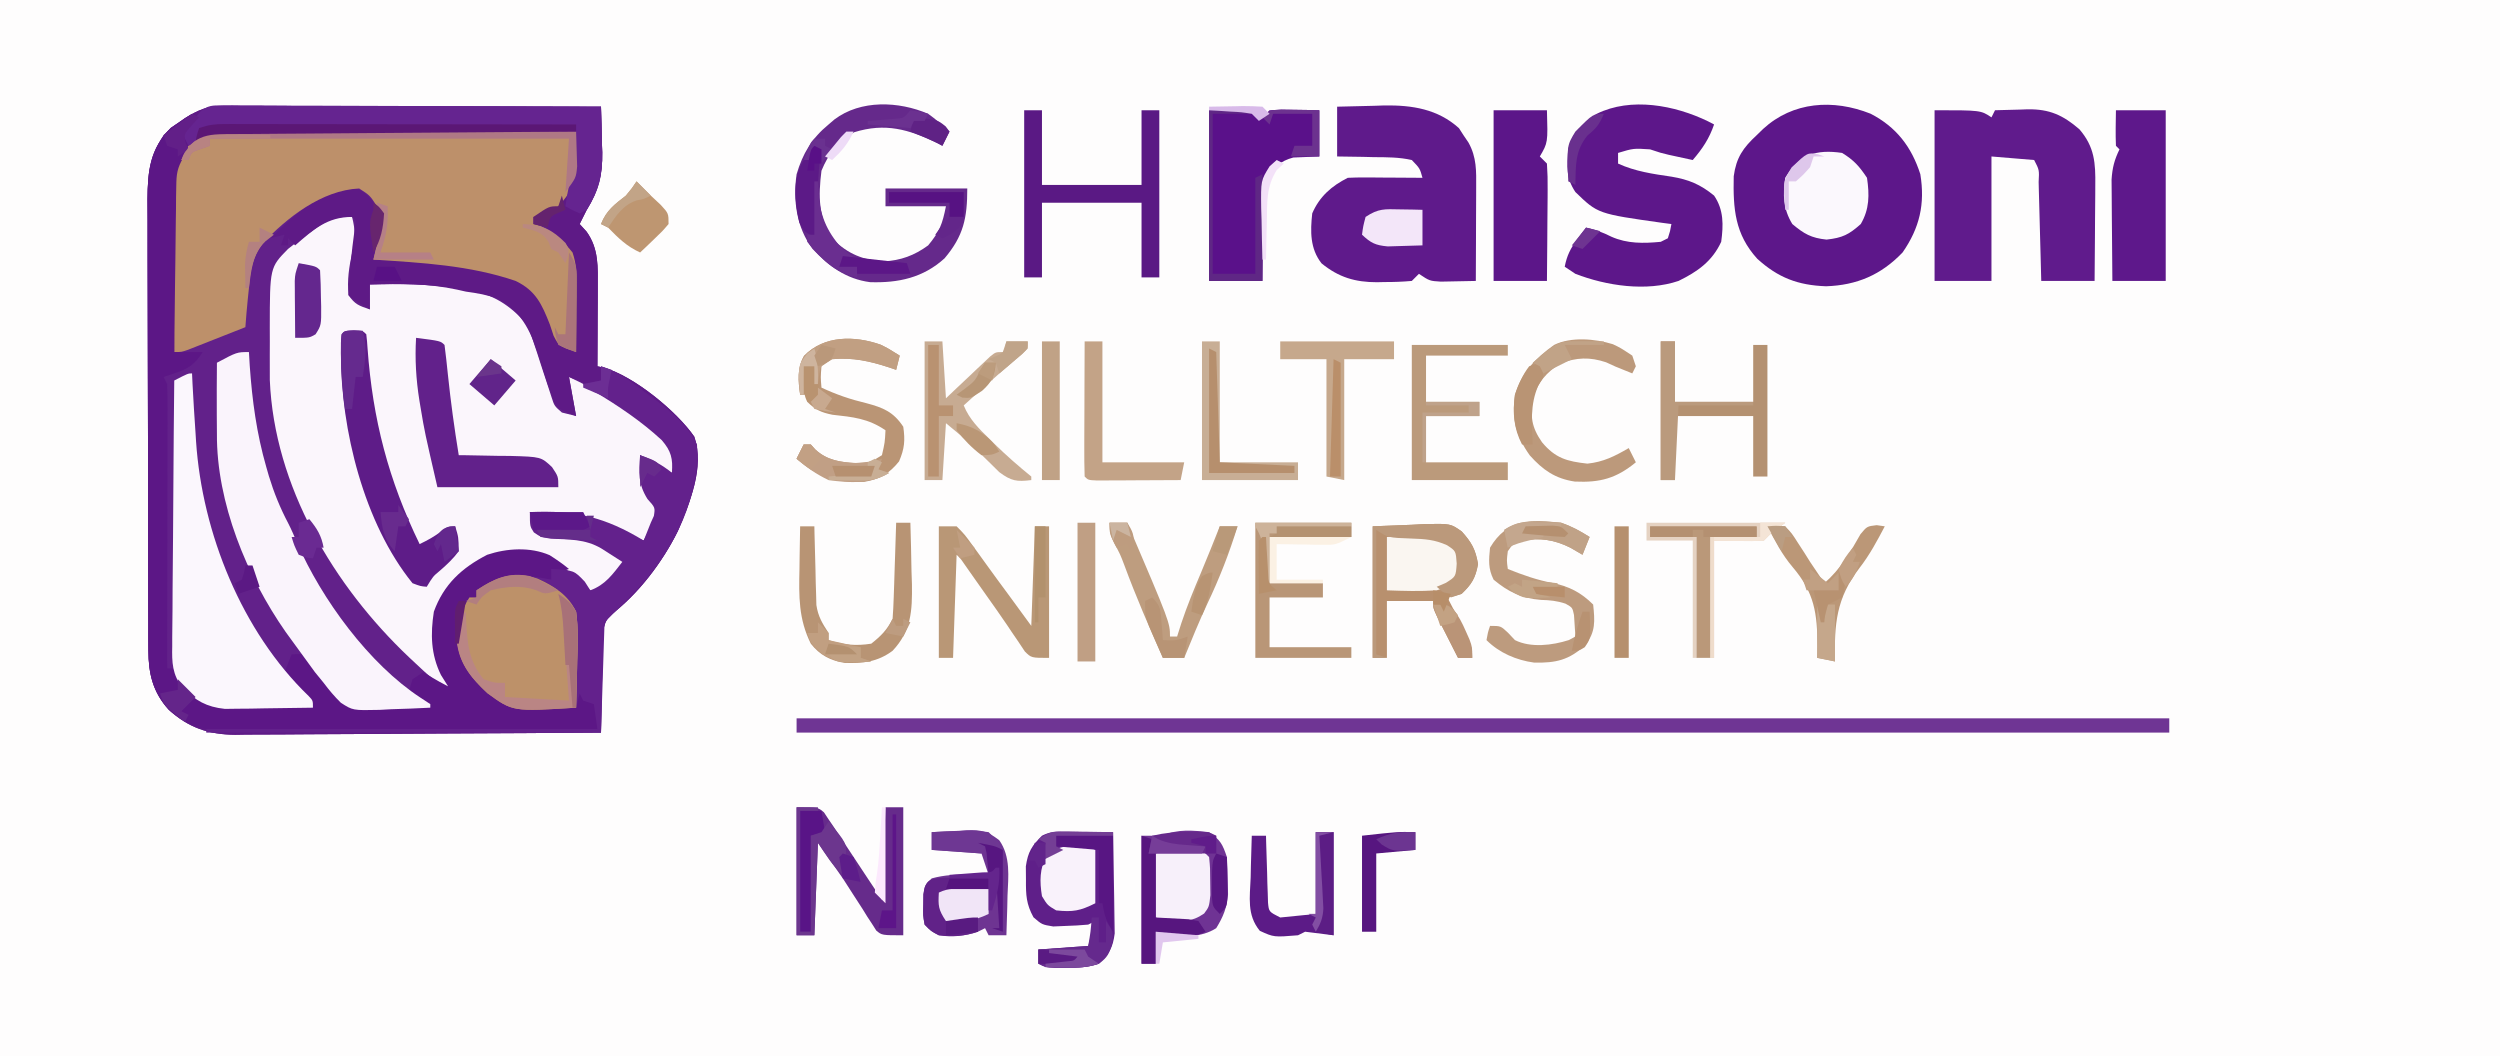 <?xml version="1.0" encoding="UTF-8"?>
<svg version="1.1" xmlns="http://www.w3.org/2000/svg" width="703" height="297">
<rect width="100%" height="100%" fill="#333333" stroke="none"/>
<path d="M0 0 C231.99 0 463.98 0 703 0 C703 98.01 703 196.02 703 297 C471.01 297 239.02 297 0 297 C0 198.99 0 100.98 0 0 Z " fill="#FEFDFD" transform="translate(0,0)"/>
<path d="M0 0 C0.939 -0.003 1.879 -0.005 2.847 -0.008 C3.87 -0.001 4.894 0.006 5.949 0.013 C7.573 0.013 7.573 0.013 9.231 0.013 C12.813 0.014 16.395 0.03 19.977 0.045 C22.46 0.049 24.943 0.052 27.426 0.054 C33.294 0.061 39.162 0.076 45.031 0.096 C52.368 0.121 59.706 0.132 67.043 0.143 C80.131 0.164 93.218 0.198 106.305 0.241 C106.422 3.574 106.493 6.906 106.555 10.241 C106.589 11.175 106.622 12.11 106.657 13.073 C106.747 19.543 105.637 23.736 102.305 29.241 C101.629 30.569 100.959 31.901 100.305 33.241 C101.264 34.292 101.264 34.292 102.242 35.366 C105.719 40.212 105.428 45.355 105.403 51.17 C105.398 53.104 105.398 53.104 105.393 55.076 C105.385 56.423 105.376 57.769 105.367 59.116 C105.362 60.485 105.358 61.855 105.354 63.225 C105.342 66.563 105.326 69.902 105.305 73.241 C105.905 73.369 106.505 73.497 107.123 73.629 C115.565 75.995 127.613 85.895 132.543 93.033 C135.513 101.638 131.231 111.652 127.903 119.58 C123.473 128.516 116.741 137.417 108.67 143.466 C106.525 146.255 106.864 148.849 106.793 152.315 C106.766 153.34 106.766 153.34 106.739 154.387 C106.685 156.567 106.651 158.747 106.617 160.928 C106.584 162.408 106.55 163.888 106.514 165.367 C106.429 168.992 106.362 172.616 106.305 176.241 C91.988 176.358 77.671 176.445 63.353 176.5 C56.705 176.526 50.057 176.561 43.408 176.618 C36.989 176.672 30.57 176.702 24.151 176.715 C21.705 176.724 19.259 176.742 16.813 176.769 C13.381 176.806 9.949 176.81 6.516 176.808 C5.008 176.835 5.008 176.835 3.469 176.863 C-4.005 176.808 -9.687 174.881 -15.284 169.798 C-19.737 164.863 -20.941 159.633 -20.962 153.144 C-20.971 151.944 -20.979 150.744 -20.988 149.508 C-20.987 148.205 -20.986 146.902 -20.986 145.559 C-20.992 144.163 -20.998 142.766 -21.006 141.369 C-21.024 137.586 -21.028 133.803 -21.03 130.02 C-21.031 127.653 -21.035 125.287 -21.041 122.921 C-21.059 114.658 -21.067 106.394 -21.066 98.131 C-21.064 90.441 -21.086 82.751 -21.117 75.061 C-21.143 68.448 -21.154 61.834 -21.153 55.221 C-21.152 51.276 -21.158 47.331 -21.179 43.386 C-21.198 39.674 -21.199 35.963 -21.184 32.251 C-21.181 30.249 -21.198 28.246 -21.215 26.244 C-21.159 18.243 -20.567 12.158 -14.695 6.217 C-14.035 5.771 -13.375 5.325 -12.695 4.866 C-12.035 4.404 -11.375 3.943 -10.695 3.467 C-6.986 1.192 -4.413 -0.01 0 0 Z " fill="#62218A" transform="translate(62.695,29.759)"/>
<path d="M0 0 C0.935 3.673 0.96 6.204 0.062 9.875 C-0.838 14.012 -1.434 17.746 -1 22 C0.831 24.616 1.91 24.97 5 26 C5 23.69 5 21.38 5 19 C13.662 18.681 22.049 18.894 30.625 20.25 C31.37 20.359 32.115 20.469 32.882 20.581 C39.658 21.749 44.421 24.856 49 30 C50.157 32.534 50.157 32.534 51.07 35.352 C51.579 36.875 51.579 36.875 52.098 38.43 C52.606 40.011 52.606 40.011 53.125 41.625 C53.81 43.723 54.5 45.819 55.195 47.914 C55.644 49.306 55.644 49.306 56.102 50.725 C56.885 53.15 56.885 53.15 59 55 C60.98 55.495 60.98 55.495 63 56 C62.01 50.555 62.01 50.555 61 45 C68.214 48.401 74.658 52.161 81 57 C81.868 57.654 82.735 58.307 83.629 58.98 C89.7 63.892 89.7 63.892 90.559 67.062 C90.562 69 90.562 69 90 72 C86.888 70.502 83.947 68.801 81 67 C81.215 71.833 81.43 75.153 84.188 79.25 C84.786 80.157 85.384 81.065 86 82 C85.375 84.625 85.375 84.625 84 87 C83.443 88.145 83.443 88.145 82.875 89.312 C82.586 89.869 82.297 90.426 82 91 C78.166 89.562 74.584 87.802 70.965 85.902 C66.541 83.871 62.056 83.715 57.25 83.438 C56.204 83.373 56.204 83.373 55.137 83.307 C53.425 83.201 51.712 83.1 50 83 C51.088 86.25 51.088 86.25 53 89 C54.811 89.107 56.624 89.185 58.438 89.25 C64.736 89.717 69.784 91.405 75 95 C75.99 96.485 75.99 96.485 77 98 C74.36 100.64 71.72 103.28 69 106 C65 104 65 104 62.688 101.625 C57.648 96.703 54.062 94.756 47.062 94.5 C39.983 94.757 35.6 96.814 30.25 101.312 C24.711 107.929 23.353 112.09 23.594 120.754 C24.167 125.331 25.703 129.031 28 133 C23.924 131.342 20.975 128.466 17.812 125.5 C17.236 124.96 16.659 124.421 16.065 123.865 C-5.091 103.858 -21.899 75.711 -23.129 45.86 C-23.131 44.763 -23.132 43.665 -23.133 42.535 C-23.134 41.323 -23.135 40.11 -23.137 38.861 C-23.133 37.608 -23.129 36.354 -23.125 35.062 C-23.129 33.813 -23.133 32.563 -23.137 31.275 C-23.119 14.206 -23.119 14.206 -18 9 C-16.172 7.523 -14.295 6.106 -12.375 4.75 C-11.413 4.064 -10.452 3.378 -9.461 2.672 C-5.965 0.297 -4.197 -0.11 0 0 Z " fill="#FBF6FC" transform="translate(99,61)"/>
<path d="M0 0 C0.939 -0.003 1.879 -0.005 2.847 -0.008 C3.87 -0.001 4.894 0.006 5.949 0.013 C7.573 0.013 7.573 0.013 9.231 0.013 C12.813 0.014 16.395 0.03 19.977 0.045 C22.46 0.049 24.943 0.052 27.426 0.054 C33.294 0.061 39.162 0.076 45.031 0.096 C52.368 0.121 59.706 0.132 67.043 0.143 C80.131 0.164 93.218 0.198 106.305 0.241 C106.422 3.574 106.493 6.906 106.555 10.241 C106.589 11.175 106.622 12.11 106.657 13.073 C106.747 19.543 105.637 23.736 102.305 29.241 C101.629 30.569 100.959 31.901 100.305 33.241 C101.264 34.292 101.264 34.292 102.242 35.366 C105.719 40.212 105.428 45.355 105.403 51.17 C105.398 53.104 105.398 53.104 105.393 55.076 C105.385 56.423 105.376 57.769 105.367 59.116 C105.362 60.485 105.358 61.855 105.354 63.225 C105.342 66.563 105.326 69.902 105.305 73.241 C105.905 73.369 106.505 73.497 107.123 73.629 C115.565 75.995 127.613 85.895 132.543 93.033 C135.513 101.638 131.231 111.652 127.903 119.58 C123.473 128.516 116.741 137.417 108.67 143.466 C106.525 146.255 106.864 148.849 106.793 152.315 C106.766 153.34 106.766 153.34 106.739 154.387 C106.685 156.567 106.651 158.747 106.617 160.928 C106.584 162.408 106.55 163.888 106.514 165.367 C106.429 168.992 106.362 172.616 106.305 176.241 C91.988 176.358 77.671 176.445 63.353 176.5 C56.705 176.526 50.057 176.561 43.408 176.618 C36.989 176.672 30.57 176.702 24.151 176.715 C21.705 176.724 19.259 176.742 16.813 176.769 C13.381 176.806 9.949 176.81 6.516 176.808 C5.008 176.835 5.008 176.835 3.469 176.863 C-4.005 176.808 -9.687 174.881 -15.284 169.798 C-19.737 164.863 -20.941 159.633 -20.962 153.144 C-20.971 151.944 -20.979 150.744 -20.988 149.508 C-20.987 148.205 -20.986 146.902 -20.986 145.559 C-20.992 144.163 -20.998 142.766 -21.006 141.369 C-21.024 137.586 -21.028 133.803 -21.03 130.02 C-21.031 127.653 -21.035 125.287 -21.041 122.921 C-21.059 114.658 -21.067 106.394 -21.066 98.131 C-21.064 90.441 -21.086 82.751 -21.117 75.061 C-21.143 68.448 -21.154 61.834 -21.153 55.221 C-21.152 51.276 -21.158 47.331 -21.179 43.386 C-21.198 39.674 -21.199 35.963 -21.184 32.251 C-21.181 30.249 -21.198 28.246 -21.215 26.244 C-21.159 18.243 -20.567 12.158 -14.695 6.217 C-14.035 5.771 -13.375 5.325 -12.695 4.866 C-12.035 4.404 -11.375 3.943 -10.695 3.467 C-6.986 1.192 -4.413 -0.01 0 0 Z M-12.108 13.743 C-14.446 18.895 -14.19 23.61 -14.086 29.201 C-14.08 30.347 -14.074 31.493 -14.068 32.673 C-14.046 36.321 -13.996 39.968 -13.945 43.616 C-13.925 46.093 -13.907 48.571 -13.89 51.049 C-13.846 57.113 -13.779 63.177 -13.695 69.241 C-11.385 69.571 -9.075 69.901 -6.695 70.241 C-8.941 72.486 -10.765 73.097 -13.695 74.241 C-15.18 75.231 -15.18 75.231 -16.695 76.241 C-16.952 78.906 -17.014 81.332 -16.944 83.995 C-16.934 84.795 -16.925 85.595 -16.916 86.419 C-16.881 89.071 -16.825 91.722 -16.769 94.373 C-16.741 96.209 -16.715 98.045 -16.689 99.88 C-16.619 104.717 -16.53 109.553 -16.437 114.39 C-16.346 119.323 -16.272 124.256 -16.197 129.19 C-16.046 138.874 -15.877 148.557 -15.695 158.241 C-15.035 158.241 -14.375 158.241 -13.695 158.241 C-13.489 158.962 -13.283 159.684 -13.07 160.428 C-11.214 164.225 -9.1 165.739 -5.695 168.241 C-2.338 169.36 0.187 169.354 3.723 169.338 C5.603 169.333 5.603 169.333 7.522 169.328 C9.487 169.316 9.487 169.316 11.492 169.303 C12.828 169.298 14.163 169.293 15.498 169.289 C18.767 169.278 22.036 169.261 25.305 169.241 C23.984 166.521 22.659 164.282 20.68 161.991 C19.896 161.083 19.112 160.176 18.305 159.241 C18.965 157.591 19.625 155.941 20.305 154.241 C20.965 154.241 21.625 154.241 22.305 154.241 C23.822 155.94 25.27 157.701 26.68 159.491 C31.225 166.11 31.225 166.11 37.87 169.695 C38.813 169.674 39.756 169.653 40.727 169.631 C41.752 169.618 42.776 169.605 43.832 169.592 C44.896 169.559 45.959 169.525 47.055 169.491 C48.134 169.472 49.213 169.454 50.325 169.436 C52.986 169.389 55.645 169.323 58.305 169.241 C57.015 167.865 55.678 166.533 54.305 165.241 C53.645 165.241 52.985 165.241 52.305 165.241 C53.295 163.591 54.285 161.941 55.305 160.241 C58.39 161.44 61.355 162.741 64.305 164.241 C64.016 163.742 63.727 163.243 63.43 162.729 C59.951 156.001 59.124 149.733 60.305 142.241 C62.991 135.015 67.334 130.436 74.305 127.241 C80.345 125.227 86.582 125.003 92.434 127.662 C96.835 130.405 100.38 132.905 103.305 137.241 C106.515 135.859 108.354 134.316 110.555 131.616 C111.076 130.984 111.597 130.352 112.133 129.701 C112.52 129.219 112.907 128.737 113.305 128.241 C106.432 122.2 100.81 120.919 91.879 120.549 C89.305 120.241 89.305 120.241 87.305 118.241 C86.68 116.116 86.68 116.116 86.305 114.241 C97.834 114.548 106.37 116.031 116.305 122.241 C116.965 122.241 117.625 122.241 118.305 122.241 C120.561 118.862 120.561 118.862 122.305 115.241 C121.553 111.93 120.197 110.079 118.305 107.241 C117.891 104.979 117.891 104.979 117.68 102.553 C117.568 101.341 117.568 101.341 117.453 100.104 C117.404 99.489 117.355 98.874 117.305 98.241 C118.697 99.2 118.697 99.2 120.117 100.178 C123.147 102.327 123.147 102.327 126.305 103.241 C126.697 99.091 126.879 96.986 124.285 93.616 C115.978 86.551 107.579 80.122 97.305 76.241 C98.295 81.686 98.295 81.686 99.305 87.241 C94.305 85.241 94.305 85.241 93.117 83.35 C92.715 82.182 92.715 82.182 92.305 80.991 C91.98 80.102 91.655 79.214 91.321 78.299 C90.595 76.113 89.9 73.916 89.227 71.713 C86.775 64.054 84.592 58.259 77.305 54.241 C74.331 53.144 71.436 52.675 68.305 52.241 C67.495 52.059 66.686 51.877 65.852 51.69 C57.673 49.89 49.628 50.053 41.305 50.241 C41.305 52.551 41.305 54.861 41.305 57.241 C36.43 54.366 36.43 54.366 35.305 53.241 C35.37 51.217 35.509 49.195 35.68 47.178 C35.778 46.006 35.876 44.834 35.977 43.627 C36.241 40.902 36.555 38.201 36.93 35.491 C37.054 34.418 37.177 33.346 37.305 32.241 C36.975 31.911 36.645 31.581 36.305 31.241 C29.306 31.241 25.439 34.782 20.305 39.241 C19.645 38.581 18.985 37.921 18.305 37.241 C18.305 37.901 18.305 38.561 18.305 39.241 C17.645 39.241 16.985 39.241 16.305 39.241 C16.8 37.756 16.8 37.756 17.305 36.241 C15.985 36.571 14.665 36.901 13.305 37.241 C19.51 31.204 26.993 24.079 35.922 22.893 C39.65 23.437 40.957 25.386 43.207 28.241 C44.978 31.468 44.245 33.792 43.305 37.241 C42.958 39.238 42.622 41.238 42.305 43.241 C42.913 43.28 43.52 43.32 44.147 43.361 C80.828 45.862 80.828 45.862 88.032 53.256 C90.297 56.787 91.656 60.663 92.969 64.631 C94.635 67.886 95.953 68.08 99.305 69.241 C99.392 65.178 99.445 61.116 99.492 57.053 C99.518 55.903 99.543 54.752 99.569 53.567 C99.578 52.455 99.588 51.343 99.598 50.198 C99.614 49.176 99.629 48.155 99.646 47.103 C99.058 42.161 96.47 39.043 92.742 35.928 C92.143 35.416 91.544 34.904 90.926 34.377 C89.362 33.049 89.362 33.049 87.305 33.241 C87.305 32.581 87.305 31.921 87.305 31.241 C88.027 31.014 88.749 30.787 89.492 30.553 C94.118 28.394 97.478 25.019 99.305 20.241 C99.546 16.961 99.546 16.961 99.43 13.491 C99.412 12.32 99.394 11.15 99.375 9.944 C99.352 9.052 99.329 8.16 99.305 7.241 C86.127 7.148 72.949 7.077 59.77 7.033 C53.651 7.012 47.532 6.984 41.412 6.939 C35.505 6.895 29.599 6.871 23.692 6.861 C21.439 6.854 19.187 6.839 16.935 6.818 C13.777 6.789 10.621 6.785 7.463 6.786 C6.534 6.772 5.606 6.758 4.649 6.743 C-2.569 6.789 -6.975 8.42 -12.108 13.743 Z " fill="#5E1A86" transform="translate(62.695,29.759)"/>
<path d="M0 0 C1.494 -0.001 1.494 -0.001 3.018 -0.002 C6.292 0.001 9.565 0.032 12.838 0.063 C15.115 0.071 17.392 0.077 19.669 0.081 C25.648 0.096 31.627 0.135 37.606 0.179 C43.713 0.22 49.819 0.239 55.926 0.259 C67.898 0.302 79.87 0.37 91.842 0.454 C91.901 2.524 91.944 4.595 91.979 6.665 C92.004 7.818 92.03 8.971 92.056 10.159 C91.747 14.918 90.081 18.022 86.842 21.454 C82.811 24.454 82.811 24.454 79.842 24.454 C79.842 25.114 79.842 25.774 79.842 26.454 C80.894 26.763 80.894 26.763 81.967 27.079 C85.665 28.848 88.279 31.267 90.842 34.454 C91.901 37.632 91.957 39.88 91.94 43.216 C91.935 44.893 91.935 44.893 91.93 46.604 C91.917 48.355 91.917 48.355 91.905 50.142 C91.9 51.32 91.896 52.499 91.891 53.714 C91.879 56.627 91.863 59.541 91.842 62.454 C87.009 60.78 87.009 60.78 85.506 57.845 C85.163 56.808 84.82 55.772 84.467 54.704 C82.205 48.973 80.514 45.199 74.842 42.454 C61.96 38.043 48.335 37.334 34.842 36.454 C34.987 35.842 35.132 35.23 35.282 34.6 C35.561 33.391 35.561 33.391 35.846 32.157 C36.032 31.36 36.219 30.562 36.411 29.74 C37.001 26.614 36.87 24.47 35.842 21.454 C33.862 18.391 33.862 18.391 30.842 16.454 C20.331 16.942 10.508 24.648 3.518 32.11 C0.718 36.027 0.191 39.736 -0.158 44.454 C-0.264 45.47 -0.369 46.486 -0.478 47.532 C-0.742 50.172 -0.967 52.809 -1.158 55.454 C-4.114 56.626 -7.073 57.791 -10.033 58.954 C-10.875 59.288 -11.716 59.622 -12.584 59.966 C-13.389 60.282 -14.195 60.597 -15.025 60.923 C-15.769 61.216 -16.512 61.509 -17.279 61.812 C-19.158 62.454 -19.158 62.454 -21.158 62.454 C-21.26 55.158 -21.329 47.863 -21.378 40.567 C-21.398 38.086 -21.425 35.605 -21.46 33.124 C-21.508 29.554 -21.531 25.985 -21.549 22.415 C-21.58 20.755 -21.58 20.755 -21.611 19.062 C-21.613 13.069 -21.524 8.982 -17.158 4.454 C-11.351 0.357 -7.004 -0.108 0 0 Z " fill="#BD906A" transform="translate(70.158,36.546)"/>
<path d="M0 0 C0.66 0.33 1.32 0.66 2 1 C1.319 1.742 0.639 2.485 -0.062 3.25 C-0.702 4.157 -1.341 5.065 -2 6 C-1.706 7.343 -1.372 8.677 -1 10 C-1.474 10.756 -1.949 11.512 -2.438 12.291 C-4.165 15.286 -4.391 16.923 -4.432 20.341 C-4.452 21.382 -4.472 22.422 -4.492 23.495 C-4.499 24.606 -4.505 25.718 -4.512 26.863 C-4.53 28.01 -4.548 29.158 -4.566 30.339 C-4.62 33.997 -4.654 37.655 -4.688 41.312 C-4.721 43.795 -4.755 46.277 -4.791 48.76 C-4.876 54.84 -4.944 60.92 -5 67 C-2.36 67 0.28 67 3 67 C0.776 70.511 -1.07 71.723 -5 73 C-6.485 73.495 -6.485 73.495 -8 74 C-7.67 74.66 -7.34 75.32 -7 76 C-6.907 78.533 -6.874 81.038 -6.886 83.571 C-6.886 84.351 -6.886 85.132 -6.886 85.936 C-6.887 88.523 -6.895 91.109 -6.902 93.695 C-6.904 95.486 -6.906 97.277 -6.907 99.068 C-6.91 103.786 -6.92 108.504 -6.931 113.222 C-6.942 118.035 -6.946 122.848 -6.951 127.66 C-6.962 137.107 -6.979 146.553 -7 156 C-6.34 156 -5.68 156 -5 156 C-3.457 157.946 -2.11 159.991 -0.73 162.055 C2.062 165.194 5.015 165.9 9.138 166.319 C10.285 166.35 11.432 166.382 12.613 166.414 C14.484 166.472 14.484 166.472 16.393 166.531 C18.333 166.578 18.333 166.578 20.312 166.625 C21.625 166.664 22.938 166.702 24.291 166.742 C27.527 166.836 30.764 166.919 34 167 C31.36 163.7 28.72 160.4 26 157 C26.66 155.35 27.32 153.7 28 152 C29.32 152 30.64 152 32 152 C34.254 154.301 34.254 154.301 36.562 157.312 C40.444 163.24 40.444 163.24 46.268 166.341 C47.132 166.325 47.996 166.309 48.887 166.293 C49.825 166.283 50.762 166.274 51.729 166.264 C52.705 166.239 53.681 166.213 54.688 166.188 C55.676 166.174 56.664 166.16 57.682 166.146 C60.122 166.111 62.561 166.062 65 166 C63.68 165.01 62.36 164.02 61 163 C61.312 161.125 61.312 161.125 62 159 C62.99 158.34 63.98 157.68 65 157 C65.784 157.474 66.567 157.949 67.375 158.438 C68.889 159.339 70.424 160.212 72 161 C71.34 159.948 70.68 158.896 70 157.812 C67.149 152.017 67.022 146.316 68 140 C70.796 132.308 75.831 127.7 83 124 C88.557 122.148 95.128 121.75 100.566 124.117 C102.473 125.325 104.259 126.566 106 128 C105.01 128.33 104.02 128.66 103 129 C102.34 128.67 101.68 128.34 101 128 C101.33 129.32 101.66 130.64 102 132 C101.01 131.835 100.02 131.67 99 131.5 C92.611 130.621 87.53 130.097 82 134 C81.34 134 80.68 134 80 134 C80 134.66 80 135.32 80 136 C79.34 136.33 78.68 136.66 78 137 C75.312 141.629 75.146 146.824 76 152 C78.441 157.875 82.389 162.282 88.078 165.137 C94.549 167.049 101.298 166.842 108 167 C108 158.09 108 149.18 108 140 C108.33 140 108.66 140 109 140 C109.495 152.375 109.495 152.375 110 165 C110.66 165 111.32 165 112 165 C112.33 157.74 112.66 150.48 113 143 C113.33 143 113.66 143 114 143 C114 152.9 114 162.8 114 173 C99.535 173.113 85.071 173.205 70.606 173.259 C63.889 173.285 57.172 173.32 50.455 173.377 C43.971 173.432 37.488 173.461 31.003 173.474 C28.531 173.484 26.06 173.502 23.588 173.529 C20.121 173.565 16.656 173.57 13.189 173.568 C11.662 173.595 11.662 173.595 10.103 173.622 C3.463 173.574 -0.847 172.255 -6 168 C-10.864 163.008 -12.245 157.765 -12.267 150.903 C-12.276 149.704 -12.284 148.504 -12.293 147.267 C-12.292 145.964 -12.291 144.661 -12.291 143.319 C-12.297 141.922 -12.303 140.525 -12.311 139.129 C-12.329 135.345 -12.333 131.562 -12.335 127.779 C-12.336 125.413 -12.34 123.047 -12.346 120.68 C-12.364 112.417 -12.372 104.154 -12.371 95.891 C-12.369 88.2 -12.391 80.511 -12.422 72.82 C-12.448 66.207 -12.459 59.594 -12.458 52.98 C-12.457 49.035 -12.463 45.09 -12.484 41.145 C-12.503 37.434 -12.504 33.722 -12.489 30.011 C-12.486 28.008 -12.503 26.006 -12.52 24.004 C-12.47 16.857 -11.906 12.053 -8 6 C-5.859 3.906 -5.859 3.906 -3.75 2.5 C-2.69 1.773 -2.69 1.773 -1.609 1.031 C-1.078 0.691 -0.547 0.351 0 0 Z " fill="#5C1786" transform="translate(54,32)"/>
<path d="M0 0 C5.034 1.612 8.839 4.602 13 7.75 C14.048 8.52 14.048 8.52 15.117 9.305 C19.88 12.881 24.286 16.572 27 22 C27.725 36.542 20.951 50.764 11.371 61.386 C7.995 65.007 4.5 68.5 1 72 C0.67 82.23 0.34 92.46 0 103 C-36.63 103 -73.26 103 -111 103 C-111 102.67 -111 102.34 -111 102 C-74.7 102 -38.4 102 -1 102 C-1.495 98.535 -1.495 98.535 -2 95 C-3.485 94.505 -3.485 94.505 -5 94 C-5.33 93.34 -5.66 92.68 -6 92 C-6.495 93.98 -6.495 93.98 -7 96 C-24.819 97.116 -24.819 97.116 -31.973 91.895 C-36.981 87.214 -40.298 82.841 -40.562 75.812 C-40.309 71.651 -39.249 68.561 -37 65 C-36.34 65 -35.68 65 -35 65 C-35 64.34 -35 63.68 -35 63 C-27.739 58.16 -22.598 58.28 -14 60 C-14 59.01 -14 58.02 -14 57 C-7.6 57.369 -7.6 57.369 -4.562 60.562 C-4.047 61.367 -3.531 62.171 -3 63 C1.274 61.417 3.265 58.494 6 55 C4.732 54.184 3.46 53.372 2.188 52.562 C1.48 52.11 0.772 51.658 0.043 51.191 C-4.507 48.538 -9.054 48.716 -14.188 48.477 C-17 48 -17 48 -18.875 46.711 C-20 45 -20 45 -20 41 C-7.33 40.392 1.177 42.412 12 49 C12.69 47.343 13.353 45.674 14 44 C14.289 43.361 14.578 42.721 14.875 42.062 C15.235 39.728 15.235 39.728 13.062 37.312 C10.399 33.035 10.608 29.897 11 25 C14.459 26.249 17.147 27.675 20 30 C20.174 25.907 19.801 23.934 17.094 20.777 C11.228 15.366 4.823 11.098 -2 7 C-2.99 6.34 -3.98 5.68 -5 5 C-2.525 4.505 -2.525 4.505 0 4 C0 2.68 0 1.36 0 0 Z " fill="#63218C" transform="translate(169,103)"/>
<path d="M0 0 C7.215 3.721 11.523 9.303 13.992 17.027 C15.346 25.373 13.815 32.099 8.992 39.027 C2.967 45.326 -3.867 48.235 -12.508 48.527 C-20.436 48.241 -26.018 46.117 -31.883 40.777 C-38.144 33.863 -38.685 26.776 -38.484 17.594 C-37.781 12.332 -35.839 9.564 -32.008 6.027 C-31.42 5.454 -30.832 4.88 -30.227 4.289 C-21.84 -3.417 -10.521 -4.181 0 0 Z " fill="#5D178A" transform="translate(526.008,31.973)"/>
<path d="M0 0 C3.459 -0.109 6.915 -0.188 10.375 -0.25 C11.341 -0.284 12.306 -0.317 13.301 -0.352 C21.082 -0.456 28.299 0.659 34.254 6.035 C34.686 6.704 35.118 7.373 35.562 8.062 C36.245 9.07 36.245 9.07 36.941 10.098 C39.255 14.255 39.13 18.117 39.098 22.73 C39.096 23.481 39.095 24.231 39.093 25.004 C39.088 27.399 39.075 29.793 39.062 32.188 C39.057 33.812 39.053 35.436 39.049 37.061 C39.038 41.04 39.021 45.02 39 49 C36.896 49.054 34.792 49.093 32.688 49.125 C30.93 49.16 30.93 49.16 29.137 49.195 C26 49 26 49 23 47 C22.34 47.66 21.68 48.32 21 49 C18.391 49.228 15.921 49.324 13.312 49.312 C12.617 49.329 11.922 49.345 11.205 49.361 C5.105 49.367 0.446 47.996 -4.375 44.062 C-7.622 39.941 -7.561 35.11 -7 30 C-4.969 25.297 -1.564 22.282 3 20 C4.594 19.916 6.192 19.893 7.789 19.902 C8.73 19.906 9.671 19.909 10.641 19.912 C12.118 19.925 12.118 19.925 13.625 19.938 C14.618 19.942 15.61 19.947 16.633 19.951 C19.089 19.963 21.544 19.979 24 20 C23.268 17.351 23.268 17.351 21 15 C17.458 14.191 13.935 14.209 10.312 14.188 C9.324 14.162 8.336 14.137 7.318 14.111 C4.879 14.052 2.44 14.023 0 14 C0 9.38 0 4.76 0 0 Z " fill="#5F1A8B" transform="translate(376,30)"/>
<path d="M0 0 C13 0 13 0 16 2 C16.33 1.34 16.66 0.68 17 0 C19.376 -0.082 21.749 -0.141 24.125 -0.188 C24.79 -0.213 25.455 -0.238 26.141 -0.264 C32.334 -0.355 36.123 1.379 40.75 5.375 C44.99 10.321 45.284 14.811 45.195 21.145 C45.192 21.914 45.19 22.684 45.187 23.477 C45.176 25.922 45.15 28.367 45.125 30.812 C45.115 32.476 45.106 34.139 45.098 35.803 C45.077 39.869 45.038 43.934 45 48 C40.05 48 35.1 48 30 48 C29.939 45.629 29.879 43.259 29.816 40.816 C29.755 38.53 29.691 36.243 29.628 33.956 C29.584 32.362 29.543 30.768 29.503 29.175 C29.445 26.888 29.381 24.602 29.316 22.316 C29.3 21.6 29.283 20.883 29.266 20.145 C29.45 16.785 29.45 16.785 28 14 C24.04 13.67 20.08 13.34 16 13 C16 24.55 16 36.1 16 48 C10.72 48 5.44 48 0 48 C0 32.16 0 16.32 0 0 Z " fill="#601B8C" transform="translate(544,31)"/>
<path d="M0 0 C127.38 0 254.76 0 386 0 C386 1.32 386 2.64 386 4 C258.62 4 131.24 4 0 4 C0 2.68 0 1.36 0 0 Z " fill="#6F3594" transform="translate(224,202)"/>
<path d="M0 0 C0.57 0.296 1.14 0.593 1.727 0.898 C0.357 4.893 -1.531 7.699 -4.273 10.898 C-5.711 10.588 -7.149 10.275 -8.586 9.961 C-9.386 9.787 -10.187 9.613 -11.012 9.434 C-13.273 8.898 -13.273 8.898 -16.273 7.898 C-20.928 7.593 -20.928 7.593 -25.273 8.898 C-25.273 9.888 -25.273 10.878 -25.273 11.898 C-20.438 14.104 -15.454 14.819 -10.244 15.578 C-5.436 16.38 -2.131 17.736 1.727 20.898 C4.471 24.912 4.364 29.205 3.727 33.898 C1.182 39.413 -2.945 42.286 -8.273 44.898 C-17.344 47.961 -28.53 46.272 -37.273 42.898 C-38.263 42.238 -39.253 41.578 -40.273 40.898 C-39.666 37.745 -38.632 35.71 -36.711 33.148 C-36.256 32.535 -35.801 31.921 -35.332 31.289 C-34.808 30.601 -34.808 30.601 -34.273 29.898 C-31.589 30.497 -29.658 31.206 -27.148 32.461 C-22.666 34.454 -18.098 34.357 -13.273 33.898 C-12.283 33.403 -12.283 33.403 -11.273 32.898 C-10.621 30.874 -10.621 30.874 -10.273 28.898 C-11.107 28.789 -11.941 28.679 -12.801 28.566 C-30.975 26.006 -30.975 26.006 -37.273 19.898 C-39.988 15.826 -39.661 12.667 -39.273 7.898 C-38.151 2.959 -35.3 0.82 -31.273 -2.102 C-21.63 -6.857 -9.341 -4.526 0 0 Z " fill="#5D178A" transform="translate(480.273,34.102)"/>
<path d="M0 0 C0.075 1.272 0.15 2.545 0.227 3.855 C0.914 13.622 2.155 22.889 4.875 32.312 C5.119 33.164 5.364 34.016 5.616 34.893 C7.033 39.551 8.768 43.812 11.034 48.118 C11.954 49.91 12.747 51.766 13.531 53.621 C20.405 69.433 33.758 87.742 48.324 97.242 C49.207 97.822 50.09 98.402 51 99 C51 99.33 51 99.66 51 100 C47.313 100.205 43.628 100.328 39.938 100.438 C38.38 100.525 38.38 100.525 36.791 100.615 C29.217 100.784 29.217 100.784 25.852 98.617 C24.042 96.843 22.515 95.03 21 93 C20.194 92.013 19.389 91.025 18.559 90.008 C16.357 87.016 14.165 84.019 12 81 C11.452 80.247 10.904 79.494 10.34 78.719 C-0.582 63.107 -9.142 42.272 -9 23 C-9.012 21.28 -9.025 19.56 -9.039 17.84 C-9.067 12.893 -9.044 7.947 -9 3 C-3.375 0 -3.375 0 0 0 Z " fill="#FAF4FC" transform="translate(70,99)"/>
<path d="M0 0 C0.049 1.03 0.098 2.06 0.148 3.121 C0.382 7.751 0.685 12.375 1 17 C1.043 17.699 1.086 18.399 1.131 19.119 C2.844 44.815 13.986 72.62 32.781 90.715 C34 92 34 92 34 94 C29.458 94.087 24.917 94.141 20.375 94.188 C18.447 94.225 18.447 94.225 16.48 94.264 C14.615 94.278 14.615 94.278 12.711 94.293 C11.569 94.309 10.428 94.324 9.251 94.341 C4.05 93.796 1.066 92.047 -2.645 88.403 C-5.569 84.77 -5.675 81.225 -5.568 76.7 C-5.568 75.889 -5.569 75.079 -5.57 74.244 C-5.566 71.581 -5.528 68.92 -5.488 66.258 C-5.479 64.406 -5.472 62.553 -5.467 60.701 C-5.448 55.838 -5.399 50.975 -5.343 46.112 C-5.292 41.145 -5.269 36.178 -5.244 31.211 C-5.191 21.474 -5.105 11.737 -5 2 C-1.125 0 -1.125 0 0 0 Z " fill="#FBF7FD" transform="translate(54,105)"/>
<path d="M0 0 C4.615 2.065 8.67 4.597 10.891 9.305 C11.502 13.945 11.361 18.509 11.203 23.18 C11.181 24.44 11.158 25.701 11.135 27 C11.076 30.103 10.994 33.203 10.891 36.305 C-6.928 37.421 -6.928 37.421 -14.082 32.199 C-19.091 27.519 -22.408 23.146 -22.672 16.117 C-22.419 11.956 -21.358 8.865 -19.109 5.305 C-18.449 5.305 -17.789 5.305 -17.109 5.305 C-17.109 4.645 -17.109 3.985 -17.109 3.305 C-11.443 -0.473 -6.703 -2.209 0 0 Z " fill="#BD9169" transform="translate(151.109,162.695)"/>
<path d="M0 0 C0.938 -0.004 1.876 -0.008 2.843 -0.012 C3.87 -0.002 4.897 0.009 5.955 0.02 C7.038 0.02 8.121 0.019 9.237 0.019 C12.825 0.021 16.412 0.044 19.999 0.068 C22.484 0.073 24.968 0.078 27.453 0.081 C33.328 0.091 39.203 0.115 45.079 0.145 C52.424 0.182 59.769 0.198 67.115 0.214 C80.218 0.246 93.322 0.297 106.425 0.361 C106.543 3.694 106.613 7.026 106.675 10.361 C106.709 11.295 106.742 12.23 106.777 13.193 C106.868 19.715 105.899 23.802 102.425 29.361 C101.765 29.691 101.105 30.021 100.425 30.361 C98.3 29.423 98.3 29.423 96.425 28.361 C97.3 22.611 97.3 22.611 98.425 20.361 C98.655 18.156 98.836 15.947 98.988 13.736 C99.113 11.953 99.113 11.953 99.242 10.134 C99.302 9.219 99.363 8.304 99.425 7.361 C86.247 7.422 73.069 7.499 59.89 7.596 C53.771 7.641 47.652 7.68 41.532 7.707 C35.625 7.733 29.719 7.774 23.812 7.824 C21.56 7.841 19.308 7.852 17.055 7.858 C13.898 7.868 10.741 7.896 7.583 7.928 C6.655 7.927 5.726 7.926 4.769 7.924 C-0.763 8.004 -4.64 8.824 -9.575 11.361 C-10.235 10.041 -10.895 8.721 -11.575 7.361 C-10.241 6.027 -8.908 4.694 -7.575 3.361 C-7.129 2.828 -6.683 2.295 -6.224 1.747 C-4.051 -0.08 -2.816 -0.01 0 0 Z " fill="#652490" transform="translate(62.575,29.639)"/>
<path d="M0 0 C12 0 12 0 15 2 C15.66 1.34 16.32 0.68 17 0 C20.258 -0.195 20.258 -0.195 24.125 -0.125 C26.047 -0.098 26.047 -0.098 28.008 -0.07 C29.489 -0.036 29.489 -0.036 31 0 C31 4.29 31 8.58 31 13 C28.559 13.098 26.117 13.195 23.676 13.293 C19.917 14.286 18.458 16.019 16 19 C15.228 22.269 15.228 22.269 15.293 25.832 C15.264 27.124 15.235 28.417 15.205 29.748 C15.199 31.103 15.193 32.458 15.188 33.812 C15.164 35.187 15.139 36.561 15.111 37.936 C15.052 41.29 15.023 44.645 15 48 C10.05 48 5.1 48 0 48 C0 32.16 0 16.32 0 0 Z " fill="#5A118A" transform="translate(340,31)"/>
<path d="M0 0 C2.171 1.546 4.037 3.18 6 5 C5.34 6.32 4.68 7.64 4 9 C3.505 8.732 3.01 8.464 2.5 8.188 C-5.539 4.369 -12.046 2.457 -20.812 5.188 C-25.385 7.787 -28.008 11.181 -30 16 C-30.88 23.005 -30.982 29.6 -26.609 35.41 C-22.559 39.411 -18.162 41.188 -12.5 41.5 C-7.717 41.252 -3.859 39.838 0 37 C3.215 33.125 3.994 31.032 5 26 C-0.61 26 -6.22 26 -12 26 C-12 24.35 -12 22.7 -12 21 C-4.41 21 3.18 21 11 21 C11 29.306 9.959 34.316 4.613 40.641 C-1.402 46.112 -8.409 47.606 -16.328 47.344 C-23.03 46.482 -27.989 42.842 -32.523 37.977 C-37.039 31.931 -38.038 24.348 -37 17 C-35.284 11.196 -32.726 6.866 -28 3 C-27.459 2.535 -26.917 2.069 -26.359 1.59 C-18.957 -3.993 -8.31 -3.562 0 0 Z " fill="#65298B" transform="translate(261,32)"/>
<path d="M0 0 C0.806 0.003 1.611 0.006 2.441 0.01 C3.704 0.022 3.704 0.022 4.992 0.035 C5.842 0.04 6.691 0.044 7.566 0.049 C9.667 0.061 11.767 0.079 13.867 0.098 C13.966 4.563 14.039 9.028 14.087 13.495 C14.107 15.013 14.134 16.531 14.169 18.049 C14.218 20.236 14.24 22.422 14.258 24.609 C14.279 25.924 14.3 27.238 14.321 28.593 C13.794 32.661 12.788 34.27 9.867 37.098 C6.628 38.177 4.207 38.231 0.805 38.223 C-0.259 38.225 -1.322 38.228 -2.418 38.23 C-5.133 38.098 -5.133 38.098 -7.133 37.098 C-7.133 35.778 -7.133 34.458 -7.133 33.098 C-2.513 32.768 2.107 32.438 6.867 32.098 C7.857 28.633 7.857 28.633 8.867 25.098 C8.207 25.428 7.547 25.758 6.867 26.098 C4.748 26.298 2.62 26.41 0.492 26.473 C-0.65 26.522 -1.792 26.571 -2.969 26.621 C-6.133 26.098 -6.133 26.098 -8.516 24.043 C-10.545 20.348 -10.666 17.799 -10.633 13.598 C-10.643 12.309 -10.653 11.02 -10.664 9.691 C-10.062 5.617 -9.013 3.978 -6.133 1.098 C-3.836 -0.051 -2.55 -0.018 0 0 Z " fill="#5F1F89" transform="translate(299.133,233.902)"/>
<path d="M0 0 C4.95 0 9.9 0 15 0 C15.268 9.107 15.268 9.107 13 13 C13.66 13.66 14.32 14.32 15 15 C15.175 17.509 15.232 19.906 15.195 22.414 C15.192 23.144 15.19 23.873 15.187 24.625 C15.176 26.959 15.15 29.292 15.125 31.625 C15.115 33.206 15.106 34.786 15.098 36.367 C15.077 40.245 15.038 44.122 15 48 C10.05 48 5.1 48 0 48 C0 32.16 0 16.32 0 0 Z " fill="#5C1689" transform="translate(420,31)"/>
<path d="M0 0 C5.507 -0.217 5.507 -0.217 11.125 -0.438 C12.271 -0.501 13.417 -0.565 14.598 -0.631 C21.916 -0.77 21.916 -0.77 25.059 1.462 C27.829 4.56 28.908 6.464 29.625 10.625 C28.898 14.553 27.891 16.27 25 19 C22.859 19.633 22.859 19.633 21 20 C21.505 20.976 22.011 21.952 22.531 22.957 C23.188 24.242 23.844 25.527 24.5 26.812 C24.834 27.455 25.168 28.098 25.512 28.76 C27.002 31.695 28 33.661 28 37 C26.68 37 25.36 37 24 37 C22.828 34.711 21.663 32.419 20.5 30.125 C20.166 29.474 19.832 28.823 19.488 28.152 C17 23.227 17 23.227 17 21 C12.71 21 8.42 21 4 21 C4 26.28 4 31.56 4 37 C2.68 37 1.36 37 0 37 C0 24.79 0 12.58 0 0 Z " fill="#B8906E" transform="translate(386,148)"/>
<path d="M0 0 C4.62 0 9.24 0 14 0 C14 15.84 14 31.68 14 48 C9.05 48 4.1 48 -1 48 C-1.046 43.534 -1.086 39.069 -1.11 34.603 C-1.12 33.085 -1.134 31.567 -1.151 30.049 C-1.175 27.862 -1.187 25.675 -1.195 23.488 C-1.206 22.174 -1.216 20.859 -1.227 19.505 C-1.012 16.186 -0.442 13.967 1 11 C0.67 10.67 0.34 10.34 0 10 C-0.143 6.664 -0.042 3.34 0 0 Z " fill="#5E188B" transform="translate(595,31)"/>
<path d="M0 0 C3.166 2.186 3.79 3.369 5 7 C5.146 9.268 5.221 11.54 5.25 13.812 C5.276 15.015 5.302 16.218 5.328 17.457 C4.969 21.33 4.023 23.701 2 27 C-2.173 29.7 -7.182 29.388 -12 29 C-12.99 28.67 -13.98 28.34 -15 28 C-15 30.97 -15 33.94 -15 37 C-16.32 37 -17.64 37 -19 37 C-19 25.12 -19 13.24 -19 1 C-17.02 1 -15.04 1 -13 1 C-9.07 -0.965 -4.285 -0.469 0 0 Z " fill="#6F3394" transform="translate(340,234)"/>
<path d="M0 0 C1.65 0 3.3 0 5 0 C5 6.93 5 13.86 5 21 C14.24 21 23.48 21 33 21 C33 14.07 33 7.14 33 0 C34.65 0 36.3 0 38 0 C38 15.51 38 31.02 38 47 C36.35 47 34.7 47 33 47 C33 40.07 33 33.14 33 26 C23.76 26 14.52 26 5 26 C5 32.93 5 39.86 5 47 C3.35 47 1.7 47 0 47 C0 31.49 0 15.98 0 0 Z " fill="#5A1984" transform="translate(288,31)"/>
<path d="M0 0 C2.5 0.125 2.5 0.125 3.5 1.125 C3.667 2.449 3.776 3.781 3.859 5.113 C5.298 25.039 9.756 42.16 18.5 60.125 C20.742 59.046 22.639 58.018 24.625 56.5 C26.5 55.125 26.5 55.125 28.5 55.125 C29.438 58.188 29.438 58.188 29.5 62.125 C27.94 64.23 26.238 65.831 24.262 67.547 C22.271 69.198 22.271 69.198 20.5 72.125 C18.742 71.973 18.742 71.973 16.5 71.125 C2.866 54.317 -3.68 27.871 -3.625 6.625 C-3.628 5.604 -3.63 4.583 -3.633 3.531 C-3.451 0.23 -3.309 0.165 0 0 Z " fill="#5E1C88" transform="translate(99.5,92.875)"/>
<path d="M0 0 C6 0 6 0 7.688 1.418 C8.121 2.073 8.554 2.728 9 3.402 C9.495 4.129 9.99 4.855 10.5 5.604 C10.995 6.374 11.49 7.144 12 7.938 C12.495 8.673 12.99 9.408 13.5 10.166 C14.447 11.577 15.385 12.994 16.312 14.418 C18.847 18.297 21.43 22.144 24 26 C24.33 17.42 24.66 8.84 25 0 C26.65 0 28.3 0 30 0 C30 11.88 30 23.76 30 36 C24 36 24 36 22.42 34.69 C22.035 34.083 21.65 33.477 21.254 32.852 C20.809 32.175 20.363 31.498 19.904 30.801 C19.462 30.083 19.019 29.365 18.562 28.625 C17.669 27.242 16.774 25.859 15.879 24.477 C14.929 22.999 13.979 21.522 13 20 C10.69 16.7 8.38 13.4 6 10 C5.67 18.58 5.34 27.16 5 36 C3.35 36 1.7 36 0 36 C0 24.12 0 12.24 0 0 Z " fill="#662B8B" transform="translate(224,227)"/>
<path d="M0 0 C6.875 0.875 6.875 0.875 8 2 C8.357 4.751 8.664 7.49 8.938 10.25 C9.734 17.88 10.762 25.428 12 33 C12.671 33.004 13.341 33.008 14.032 33.012 C17.085 33.045 20.135 33.116 23.188 33.188 C24.77 33.196 24.77 33.196 26.385 33.205 C35.146 33.454 35.146 33.454 38.238 36.363 C40 39 40 39 40 42 C28.78 42 17.56 42 6 42 C2.404 26.416 2.404 26.416 1.312 19.875 C1.185 19.117 1.058 18.358 0.927 17.577 C-0.006 11.694 -0.354 5.958 0 0 Z " fill="#62218B" transform="translate(117,95)"/>
<path d="M0 0 C2.565 -0.163 5.12 -0.281 7.688 -0.375 C8.769 -0.45 8.769 -0.45 9.873 -0.527 C14.008 -0.641 15.603 -0.302 19 2.281 C22.254 6.925 21.53 12.453 21.312 17.875 C21.29 18.945 21.267 20.015 21.244 21.117 C21.185 23.746 21.103 26.372 21 29 C19.35 29 17.7 29 16 29 C15.67 28.34 15.34 27.68 15 27 C14.34 27.33 13.68 27.66 13 28 C9.008 29.331 6.215 29.335 2 29 C-0.223 27.828 -0.223 27.828 -2 26 C-2.461 23.371 -2.461 23.371 -2.375 20.438 C-2.362 19.467 -2.349 18.496 -2.336 17.496 C-2 15 -2 15 0 13 C3.633 12.002 7.06 11.892 10.812 11.938 C11.788 11.947 12.764 11.956 13.77 11.965 C14.874 11.982 14.874 11.982 16 12 C15.34 10.02 14.68 8.04 14 6 C7.07 5.505 7.07 5.505 0 5 C0 3.35 0 1.7 0 0 Z " fill="#6E3492" transform="translate(262,234)"/>
<path d="M0 0 C1.65 0 3.3 0 5 0 C7.289 2.316 7.289 2.316 9.625 5.562 C10.044 6.134 10.463 6.706 10.894 7.296 C11.796 8.53 12.69 9.77 13.578 11.014 C15.523 13.731 17.511 16.416 19.498 19.103 C21.676 22.061 23.836 25.032 26 28 C26.33 18.76 26.66 9.52 27 0 C28.32 0 29.64 0 31 0 C31 12.21 31 24.42 31 37 C26 37 26 37 24.184 35.191 C23.607 34.324 23.031 33.456 22.438 32.562 C21.765 31.576 21.092 30.59 20.398 29.574 C20.026 29.015 19.653 28.456 19.269 27.88 C17.294 24.953 15.246 22.077 13.205 19.195 C12.117 17.658 11.031 16.118 9.949 14.576 C9.203 13.514 9.203 13.514 8.441 12.43 C7.995 11.793 7.548 11.156 7.088 10.5 C6.08 9.028 6.08 9.028 5 8 C4.67 17.57 4.34 27.14 4 37 C2.68 37 1.36 37 0 37 C0 24.79 0 12.58 0 0 Z " fill="#B99776" transform="translate(264,148)"/>
<path d="M0 0 C3.336 2.058 4.826 3.739 7 7 C7.699 11.797 7.715 15.775 5.25 20 C1.899 22.979 0.128 23.875 -4.375 24.375 C-8.693 23.928 -10.693 22.768 -14 20 C-16.565 15.825 -16.708 11.776 -16 7 C-11.944 0.426 -7.363 -1.074 0 0 Z " fill="#FBF8FD" transform="translate(518,43)"/>
<path d="M0 0 C1.65 0 3.3 0 5 0 C5.33 5.28 5.66 10.56 6 16 C6.987 15.062 7.975 14.123 8.992 13.156 C10.286 11.937 11.58 10.719 12.875 9.5 C13.526 8.88 14.177 8.26 14.848 7.621 C15.473 7.035 16.098 6.448 16.742 5.844 C17.318 5.299 17.894 4.754 18.488 4.193 C20 3 20 3 22 3 C22.33 2.01 22.66 1.02 23 0 C24.98 0 26.96 0 29 0 C29 2 29 2 27.602 3.41 C26.949 3.955 26.297 4.501 25.625 5.062 C22.201 7.971 18.834 10.927 15.5 13.938 C14.644 14.71 13.788 15.482 12.906 16.277 C12.277 16.846 11.648 17.414 11 18 C12.585 21.915 15.277 24.543 18.25 27.438 C18.742 27.924 19.234 28.41 19.741 28.912 C23.028 32.132 26.43 35.105 30 38 C30 38.33 30 38.66 30 39 C25.896 39.507 24.378 39.281 21 36.77 C19.986 35.799 18.986 34.812 18 33.812 C17.001 32.839 16.001 31.866 15 30.895 C14.567 30.46 14.134 30.025 13.688 29.577 C11.224 27.274 8.591 25.159 6 23 C5.67 28.28 5.34 33.56 5 39 C3.35 39 1.7 39 0 39 C0 26.13 0 13.26 0 0 Z " fill="#C7AB92" transform="translate(260,96)"/>
<path d="M0 0 C2.195 1.086 2.195 1.086 5.383 3.086 C5.053 4.406 4.723 5.726 4.383 7.086 C3.439 6.761 3.439 6.761 2.477 6.43 C-3.117 4.61 -7.735 3.57 -13.617 4.086 C-14.607 4.746 -15.597 5.406 -16.617 6.086 C-16.867 9.17 -16.867 9.17 -16.617 12.086 C-12.432 14.039 -8.492 15.395 -3.992 16.461 C0.698 17.713 3.611 18.881 6.383 23.086 C6.934 26.947 6.74 29.259 5.195 32.836 C2.427 36.273 -0.264 37.86 -4.633 38.59 C-12.706 38.736 -17.486 37.409 -23.617 32.086 C-22.957 30.766 -22.297 29.446 -21.617 28.086 C-20.957 28.086 -20.297 28.086 -19.617 28.086 C-18.998 28.767 -18.998 28.767 -18.367 29.461 C-15.062 32.53 -11.384 33.033 -6.992 33.336 C-2.903 33.152 -2.903 33.152 0.383 31.086 C1.202 27.524 1.202 27.524 1.383 24.086 C-3.472 20.746 -7.811 20.349 -13.559 19.711 C-16.735 19.062 -18.315 18.338 -20.617 16.086 C-20.617 15.426 -20.617 14.766 -20.617 14.086 C-21.277 14.086 -21.937 14.086 -22.617 14.086 C-23.163 10.189 -23.516 6.664 -21.516 3.152 C-15.858 -2.659 -7.326 -2.559 0 0 Z " fill="#BA9575" transform="translate(247.617,96.914)"/>
<path d="M0 0 C3.043 1.032 5.257 2.279 8 4 C7.34 5.65 6.68 7.3 6 9 C4.866 8.34 3.731 7.68 2.562 7 C-1.997 4.724 -5.97 4.19 -11 5 C-13.62 5.981 -13.62 5.981 -15 8 C-15.334 10.626 -15.334 10.626 -15 13 C-10.788 14.685 -6.835 16.097 -2.375 16.938 C2.214 17.874 5.643 19.643 9 23 C9.467 27.596 9.742 30.655 6.812 34.375 C2.259 38.625 -1.49 39.451 -7.582 39.328 C-12.602 38.647 -17.412 36.588 -21 33 C-20.625 30.875 -20.625 30.875 -20 29 C-17 29 -17 29 -14.938 30.938 C-14.298 31.618 -13.659 32.299 -13 33 C-8.549 35.225 -2.477 34.473 2.125 33 C3.053 32.505 3.053 32.505 4 32 C3.917 30.721 3.835 29.442 3.75 28.125 C3.704 27.406 3.657 26.686 3.609 25.945 C3.171 23.855 3.171 23.855 1.25 22.762 C-1.187 21.937 -3.183 21.765 -5.75 21.688 C-11.099 21.26 -14.899 19.437 -19 16 C-20.575 12.851 -20.348 10.48 -20 7 C-15.148 -1.147 -8.724 -0.782 0 0 Z " fill="#BD9B7E" transform="translate(439,147)"/>
<path d="M0 0 C8.91 0 17.82 0 27 0 C27 0.99 27 1.98 27 3 C19.41 3 11.82 3 4 3 C4 7.29 4 11.58 4 16 C8.95 16 13.9 16 19 16 C19 17.32 19 18.64 19 20 C14.05 20 9.1 20 4 20 C4 24.29 4 28.58 4 33 C11.59 33 19.18 33 27 33 C27 34.65 27 36.3 27 38 C18.09 38 9.18 38 0 38 C0 25.46 0 12.92 0 0 Z " fill="#BB9A7B" transform="translate(397,97)"/>
<path d="M0 0 C1.32 0 2.64 0 4 0 C4 5.61 4 11.22 4 17 C11.26 17 18.52 17 26 17 C26 11.72 26 6.44 26 1 C27.32 1 28.64 1 30 1 C30 13.21 30 25.42 30 38 C28.68 38 27.36 38 26 38 C26 32.39 26 26.78 26 21 C18.74 21 11.48 21 4 21 C4 26.94 4 32.88 4 39 C2.68 39 1.36 39 0 39 C0 26.13 0 13.26 0 0 Z " fill="#B49171" transform="translate(467,96)"/>
<path d="M0 0 C8.91 0 17.82 0 27 0 C27 1.32 27 2.64 27 4 C19.41 4 11.82 4 4 4 C4 8.29 4 12.58 4 17 C8.95 17 13.9 17 19 17 C19 18.32 19 19.64 19 21 C14.05 21 9.1 21 4 21 C4 25.62 4 30.24 4 35 C11.59 35 19.18 35 27 35 C27 35.99 27 36.98 27 38 C18.09 38 9.18 38 0 38 C0 25.46 0 12.92 0 0 Z " fill="#B99677" transform="translate(353,147)"/>
<path d="M0 0 C1.32 0 2.64 0 4 0 C4.146 4.5 4.234 8.999 4.312 13.5 C4.354 14.768 4.396 16.037 4.439 17.344 C4.536 24.796 4.263 30.383 -1 36 C-5.239 39.155 -9.37 39.593 -14.531 39.406 C-18.536 38.747 -21.485 37.202 -24 34 C-27.468 27.031 -27.359 20.678 -27.188 13 C-27.174 11.844 -27.16 10.687 -27.146 9.496 C-27.111 6.664 -27.062 3.832 -27 1 C-25.68 1 -24.36 1 -23 1 C-22.985 1.731 -22.971 2.462 -22.956 3.216 C-22.881 6.54 -22.785 9.864 -22.688 13.188 C-22.665 14.338 -22.642 15.488 -22.619 16.674 C-22.584 17.786 -22.548 18.897 -22.512 20.043 C-22.486 21.064 -22.459 22.085 -22.432 23.137 C-21.943 26.378 -20.773 28.279 -19 31 C-19 31.66 -19 32.32 -19 33 C-14.946 34.351 -11.234 34.683 -7 34 C-4.244 31.818 -2.564 30.128 -1 27 C-0.846 24.969 -0.75 22.934 -0.684 20.898 C-0.642 19.687 -0.6 18.475 -0.557 17.227 C-0.517 15.956 -0.478 14.685 -0.438 13.375 C-0.394 12.096 -0.351 10.818 -0.307 9.5 C-0.2 6.333 -0.098 3.167 0 0 Z " fill="#B89474" transform="translate(252,147)"/>
<path d="M0 0 C2.152 1.023 2.152 1.023 5.465 3.211 C5.96 4.696 5.96 4.696 6.465 6.211 C6.135 6.871 5.805 7.531 5.465 8.211 C0.465 6.211 0.465 6.211 -1.91 5.086 C-6.508 3.553 -10.197 3.712 -14.723 5.398 C-18.761 8.001 -21.016 10.652 -22.535 15.211 C-23.152 20.411 -22.939 23.244 -19.91 27.586 C-16.149 32.078 -12.9 32.948 -7.16 33.586 C-2.629 33.117 0.571 31.477 4.465 29.211 C5.125 30.531 5.785 31.851 6.465 33.211 C0.971 37.735 -3.603 38.96 -10.699 38.629 C-16.178 37.821 -19.668 35.389 -23.348 31.273 C-27.334 25.692 -28.432 20.999 -27.535 14.211 C-25.629 7.934 -21.798 3.957 -16.535 0.211 C-11.812 -2.15 -4.929 -1.534 0 0 Z " fill="#BC997B" transform="translate(453.535,96.789)"/>
<path d="M0 0 C1.65 0 3.3 0 5 0 C17 28.074 17 28.074 17 32 C17.66 32 18.32 32 19 32 C19.392 30.762 19.784 29.525 20.188 28.25 C21.801 23.402 23.734 18.722 25.727 14.02 C27.546 9.704 29.276 5.354 31 1 C32.65 1 34.3 1 36 1 C33.693 8.531 30.907 15.618 27.527 22.73 C25.182 27.75 23.089 32.87 21 38 C19.02 38 17.04 38 15 38 C11.153 29.364 7.413 20.74 4.141 11.867 C3.015 8.903 3.015 8.903 1.359 5.82 C0 3 0 3 0 0 Z " fill="#BE9D7F" transform="translate(312,147)"/>
<path d="M0 0 C10.56 0 21.12 0 32 0 C32 1.65 32 3.3 32 5 C27.38 5 22.76 5 18 5 C18 16.22 18 27.44 18 39 C16.35 38.67 14.7 38.34 13 38 C13 27.11 13 16.22 13 5 C8.71 5 4.42 5 0 5 C0 3.35 0 1.7 0 0 Z " fill="#C6A88C" transform="translate(360,96)"/>
<path d="M0 0 C1.65 0 3.3 0 5 0 C5 11.22 5 22.44 5 34 C12.59 34 20.18 34 28 34 C27.67 35.65 27.34 37.3 27 39 C22.688 39.029 18.375 39.047 14.062 39.062 C12.831 39.071 11.599 39.079 10.33 39.088 C9.16 39.091 7.99 39.094 6.785 39.098 C5.159 39.106 5.159 39.106 3.5 39.114 C1 39 1 39 0 38 C-0.089 35.188 -0.115 32.401 -0.098 29.59 C-0.096 28.748 -0.095 27.906 -0.093 27.038 C-0.088 24.338 -0.075 21.638 -0.062 18.938 C-0.057 17.111 -0.053 15.285 -0.049 13.459 C-0.038 8.973 -0.021 4.486 0 0 Z " fill="#C3A387" transform="translate(305,96)"/>
<path d="M0 0 C1.65 0 3.3 0 5 0 C5 9.57 5 19.14 5 29 C2.36 28.67 -0.28 28.34 -3 28 C-3.66 28.33 -4.32 28.66 -5 29 C-11.784 29.556 -11.784 29.556 -15.742 27.746 C-19.433 23.257 -18.524 18.358 -18.312 12.75 C-18.29 11.623 -18.267 10.497 -18.244 9.336 C-18.185 6.556 -18.103 3.779 -18 1 C-16.68 1 -15.36 1 -14 1 C-13.985 1.626 -13.971 2.251 -13.956 2.896 C-13.881 5.723 -13.785 8.549 -13.688 11.375 C-13.665 12.36 -13.642 13.345 -13.619 14.359 C-13.584 15.3 -13.548 16.241 -13.512 17.211 C-13.486 18.08 -13.459 18.95 -13.432 19.845 C-13.187 22.386 -13.187 22.386 -10 24 C-6.7 23.67 -3.4 23.34 0 23 C0 15.41 0 7.82 0 0 Z " fill="#5C1B87" transform="translate(370,234)"/>
<path d="M0 0 C1.65 0 3.3 0 5 0 C5 11.22 5 22.44 5 34 C12.26 34 19.52 34 27 34 C27 35.65 27 37.3 27 39 C18.09 39 9.18 39 0 39 C0 26.13 0 13.26 0 0 Z " fill="#C8AE95" transform="translate(338,96)"/>
<path d="M0 0 C2.277 -0.289 2.277 -0.289 5 0 C6.879 1.977 6.879 1.977 8.562 4.625 C9.153 5.532 9.743 6.44 10.352 7.375 C10.896 8.241 11.44 9.107 12 10 C12.809 11.211 13.62 12.42 14.438 13.625 C14.953 14.409 15.469 15.193 16 16 C20.533 12.016 23.214 7.484 26.156 2.23 C28 0 28 0 30.719 -0.324 C31.472 -0.217 32.224 -0.11 33 0 C30.858 4.078 28.757 8.026 25.922 11.672 C19.299 20.296 18.801 27.501 19 38 C17.35 37.67 15.7 37.34 14 37 C14.021 35.9 14.041 34.801 14.062 33.668 C14.017 24.48 13.245 18.692 7.078 11.449 C4.112 7.953 2.086 4.062 0 0 Z " fill="#BB9777" transform="translate(497,148)"/>
<path d="M0 0 C1.317 -0.021 1.317 -0.021 2.66 -0.043 C4.938 0.188 4.938 0.188 6.938 2.188 C7.238 5.34 7.238 5.34 7.25 9.125 C7.267 10.372 7.284 11.618 7.301 12.902 C6.938 16.188 6.938 16.188 5.543 18.066 C1.985 20.551 -0.765 20.338 -5.062 20.188 C-6.053 19.858 -7.043 19.527 -8.062 19.188 C-8.062 13.248 -8.062 7.308 -8.062 1.188 C-5.12 0.207 -3.072 0.023 0 0 Z " fill="#F7F0FA" transform="translate(333.062,238.812)"/>
<path d="M0 0 C2.207 -0.062 4.414 -0.124 6.688 -0.188 C8.55 -0.24 8.55 -0.24 10.449 -0.293 C14.496 0.041 17.112 1.112 20 4 C20.438 7.312 20.438 7.312 20 11 C17.791 13.533 17.123 14.111 14 15 C9.278 15.32 4.744 15.179 0 15 C0 10.05 0 5.1 0 0 Z " fill="#FAF6F1" transform="translate(390,151)"/>
<path d="M0 0 C1.494 -0.001 1.494 -0.001 3.018 -0.002 C6.292 0.001 9.565 0.032 12.838 0.063 C15.115 0.071 17.392 0.077 19.669 0.081 C25.648 0.096 31.627 0.135 37.606 0.179 C43.713 0.22 49.819 0.239 55.926 0.259 C67.898 0.302 79.87 0.37 91.842 0.454 C91.923 2.537 91.981 4.62 92.03 6.704 C92.082 8.444 92.082 8.444 92.135 10.22 C91.842 13.454 91.842 13.454 88.842 17.454 C89.172 12.504 89.502 7.554 89.842 2.454 C56.512 2.454 23.182 2.454 -11.158 2.454 C-11.158 3.114 -11.158 3.774 -11.158 4.454 C-11.962 4.743 -12.767 5.032 -13.595 5.329 C-16.291 6.187 -16.291 6.187 -17.158 8.454 C-17.818 8.454 -18.478 8.454 -19.158 8.454 C-17.951 4.7 -15.675 3.147 -12.29 1.296 C-8.287 -0.285 -4.25 -0.066 0 0 Z " fill="#AF7885" transform="translate(70.158,36.546)"/>
<path d="M0 0 C0.66 0.33 1.32 0.66 2 1 C2 5.95 2 10.9 2 16 C-2.283 18.142 -4.305 18.503 -9 18 C-11.438 16.562 -11.438 16.562 -13 14 C-13.675 9.818 -13.674 6.283 -11.688 2.5 C-8.2 -0.6 -4.435 -0.161 0 0 Z " fill="#F9F2FB" transform="translate(306,238)"/>
<path d="M0 0 C9.9 0 19.8 0 30 0 C30 0.99 30 1.98 30 3 C25.71 3 21.42 3 17 3 C17 14.22 17 25.44 17 37 C15.68 37 14.36 37 13 37 C13 25.78 13 14.56 13 3 C8.71 3 4.42 3 0 3 C0 2.01 0 1.02 0 0 Z " fill="#BA9879" transform="translate(464,148)"/>
<path d="M0 0 C1.306 -0.002 1.306 -0.002 2.639 -0.004 C4.067 0.001 4.067 0.001 5.525 0.007 C6.53 0.007 7.535 0.006 8.57 0.006 C11.898 0.007 15.226 0.015 18.553 0.023 C20.858 0.024 23.163 0.026 25.468 0.027 C31.539 0.031 37.611 0.041 43.682 0.052 C49.875 0.062 56.069 0.066 62.262 0.071 C74.418 0.082 86.573 0.099 98.729 0.12 C98.729 0.78 98.729 1.44 98.729 2.12 C97.462 2.128 96.195 2.136 94.89 2.145 C82.957 2.222 71.024 2.31 59.091 2.408 C52.955 2.458 46.82 2.504 40.685 2.542 C34.765 2.579 28.846 2.625 22.926 2.678 C20.666 2.697 18.407 2.712 16.148 2.724 C12.985 2.74 9.822 2.769 6.66 2.801 C5.724 2.804 4.788 2.806 3.824 2.808 C-0.64 2.866 -4.218 3.007 -8.271 5.12 C-7.959 3.183 -7.959 3.183 -7.271 1.12 C-4.496 0.195 -2.861 -0.003 0 0 Z " fill="#5B1775" transform="translate(63.271,34.88)"/>
<path d="M0 0 C1.65 0 3.3 0 5 0 C5 12.87 5 25.74 5 39 C3.35 39 1.7 39 0 39 C0 26.13 0 13.26 0 0 Z " fill="#C09F84" transform="translate(303,147)"/>
<path d="M0 0 C1.65 0 3.3 0 5 0 C5 12.87 5 25.74 5 39 C3.35 39 1.7 39 0 39 C0 26.13 0 13.26 0 0 Z " fill="#C0A286" transform="translate(293,96)"/>
<path d="M0 0 C5.507 -0.217 5.507 -0.217 11.125 -0.438 C12.271 -0.501 13.417 -0.565 14.598 -0.631 C21.916 -0.77 21.916 -0.77 25.059 1.462 C27.829 4.56 28.908 6.464 29.625 10.625 C28.902 14.529 27.83 16.25 25 19 C24.01 19.33 23.02 19.66 22 20 C19.812 18.562 19.812 18.562 18 17 C18.825 16.649 19.65 16.299 20.5 15.938 C23.376 14.156 23.376 14.156 23.625 10.5 C23.383 6.931 23.383 6.931 20.906 5.316 C17.423 3.738 14.688 3.563 10.875 3.438 C4.313 3.209 4.313 3.209 1 1 C1 12.55 1 24.1 1 36 C1.99 36.33 2.98 36.66 4 37 C2.68 37 1.36 37 0 37 C0 24.79 0 12.58 0 0 Z " fill="#BB997B" transform="translate(386,148)"/>
<path d="M0 0 C1.333 1.333 2.667 2.667 4 4 C4.907 4.846 5.815 5.691 6.75 6.562 C9 9 9 9 9 12 C7.25 14.043 7.25 14.043 5 16.188 C4.258 16.903 3.515 17.618 2.75 18.355 C2.172 18.898 1.595 19.441 1 20 C-2.774 18.273 -5.104 15.972 -8 13 C-8.66 12.67 -9.32 12.34 -10 12 C-8.494 8.167 -6.197 6.496 -3 4 C-1.237 1.874 -1.237 1.874 0 0 Z " fill="#BE9671" transform="translate(179,51)"/>
<path d="M0 0 C0.99 0.33 1.98 0.66 3 1 C2.67 2.32 2.34 3.64 2 5 C2.66 5 3.32 5 4 5 C4 10.94 4 16.88 4 23 C7.06 23.163 10.12 23.326 13.18 23.488 C14.11 23.657 15.041 23.826 16 24 C16.66 24.99 17.32 25.98 18 27 C15.647 28.176 14.179 28.134 11.562 28.125 C10.389 28.129 10.389 28.129 9.191 28.133 C7 28 7 28 4 27 C4 29.97 4 32.94 4 36 C2.68 36 1.36 36 0 36 C0 24.12 0 12.24 0 0 Z " fill="#57167F" transform="translate(321,235)"/>
<path d="M0 0 C1.32 0 2.64 0 4 0 C4 5.61 4 11.22 4 17 C11.26 17 18.52 17 26 17 C26 17.33 26 17.66 26 18 C19.07 18 12.14 18 5 18 C4.67 24.93 4.34 31.86 4 39 C2.68 39 1.36 39 0 39 C0 26.13 0 13.26 0 0 Z " fill="#BA9A7D" transform="translate(467,96)"/>
<path d="M0 0 C2.463 1.625 3.554 2.48 5 5 C5.646 9.613 5.469 14.166 5.312 18.812 C5.29 20.078 5.267 21.343 5.244 22.646 C5.185 25.766 5.103 28.882 5 32 C-12.819 33.116 -12.819 33.116 -19.973 27.895 C-24.209 23.936 -27.507 20.134 -28.43 14.27 C-28.495 11.745 -28.487 9.478 -28 7 C-27.34 6.34 -26.68 5.68 -26 5 C-25.974 5.785 -25.948 6.57 -25.922 7.379 C-25.568 13.937 -25.246 18.836 -21 24 C-17.873 25.052 -17.873 25.052 -15 25 C-15 26.32 -15 27.64 -15 29 C-9.06 29.33 -3.12 29.66 3 30 C2.692 25.75 2.379 21.5 2.062 17.25 C1.975 16.043 1.888 14.837 1.799 13.594 C1.712 12.434 1.625 11.273 1.535 10.078 C1.457 9.01 1.378 7.942 1.297 6.841 C1.048 4.454 0.662 2.3 0 0 Z " fill="#BA8584" transform="translate(157,167)"/>
<path d="M0 0 C0 1.65 0 3.3 0 5 C-3.63 5.33 -7.26 5.66 -11 6 C-11 13.26 -11 20.52 -11 28 C-12.32 28 -13.64 28 -15 28 C-15 19.09 -15 10.18 -15 1 C-4.875 -0.125 -4.875 -0.125 0 0 Z " fill="#571680" transform="translate(398,234)"/>
<path d="M0 0 C1.179 0.018 2.359 0.036 3.574 0.055 C4.93 0.089 4.93 0.089 6.312 0.125 C6.312 3.425 6.312 6.725 6.312 10.125 C4.23 10.206 2.146 10.264 0.062 10.312 C-1.098 10.347 -2.258 10.382 -3.453 10.418 C-6.91 10.105 -8.203 9.468 -10.688 7.125 C-10.375 4.75 -10.375 4.75 -9.688 2.125 C-6.056 -0.296 -4.304 -0.085 0 0 Z " fill="#F3E6F9" transform="translate(393.688,58.875)"/>
<path d="M0 0 C1.32 0 2.64 0 4 0 C4 12.21 4 24.42 4 37 C2.68 37 1.36 37 0 37 C0 24.79 0 12.58 0 0 Z " fill="#B6906E" transform="translate(454,148)"/>
<path d="M0 0 C1.65 0 3.3 0 5 0 C5 9.57 5 19.14 5 29 C3.35 28.67 1.7 28.34 0 28 C-0.33 27.34 -0.66 26.68 -1 26 C-0.67 25.34 -0.34 24.68 0 24 C-0.66 23.67 -1.32 23.34 -2 23 C-1.34 23 -0.68 23 0 23 C0 15.41 0 7.82 0 0 Z " fill="#5C1D85" transform="translate(370,234)"/>
<path d="M0 0 C12.87 0 25.74 0 39 0 C37.68 0.99 36.36 1.98 35 3 C34.34 3.66 33.68 4.32 33 5 C28.38 5 23.76 5 19 5 C19 15.89 19 26.78 19 38 C18.67 38 18.34 38 18 38 C18 26.78 18 15.56 18 4 C22.29 4 26.58 4 31 4 C31 3.01 31 2.02 31 1 C21.1 1 11.2 1 1 1 C1 1.99 1 2.98 1 4 C5.29 4 9.58 4 14 4 C14 15.22 14 26.44 14 38 C13.67 38 13.34 38 13 38 C13 27.11 13 16.22 13 5 C8.71 5 4.42 5 0 5 C0 3.35 0 1.7 0 0 Z " fill="#E5D2C2" transform="translate(463,147)"/>
<path d="M0 0 C1.477 0.013 2.953 0.037 4.43 0.07 C5.184 0.079 5.938 0.088 6.715 0.098 C8.578 0.121 10.442 0.157 12.305 0.195 C12.305 1.185 12.305 2.175 12.305 3.195 C7.685 3.525 3.065 3.855 -1.695 4.195 C-1.035 6.505 -0.375 8.815 0.305 11.195 C3.275 11.195 6.245 11.195 9.305 11.195 C9.305 12.515 9.305 13.835 9.305 15.195 C5.661 16.41 2.096 16.807 -1.695 16.195 C-3.926 15.027 -3.926 15.027 -5.695 13.195 C-6.156 10.566 -6.156 10.566 -6.07 7.633 C-6.057 6.662 -6.045 5.691 -6.031 4.691 C-5.459 0.442 -4.172 0.221 0 0 Z " fill="#612288" transform="translate(265.695,246.805)"/>
<path d="M0 0 C3.96 0 7.92 0 12 0 C12 0.33 12 0.66 12 1 C8.37 1 4.74 1 1 1 C1 15.85 1 30.7 1 46 C4.96 46 8.92 46 13 46 C13 37.09 13 28.18 13 19 C13.66 18.67 14.32 18.34 15 18 C15 27.9 15 37.8 15 48 C10.05 48 5.1 48 0 48 C0 32.16 0 16.32 0 0 Z " fill="#5F2785" transform="translate(340,31)"/>
<path d="M0 0 C4.875 0.875 4.875 0.875 6 2 C6.154 4.639 6.232 7.234 6.25 9.875 C6.271 10.608 6.291 11.342 6.312 12.098 C6.351 17.442 6.351 17.442 4.734 20.008 C3 21 3 21 -1 21 C-1.027 18.062 -1.047 15.125 -1.062 12.188 C-1.071 11.354 -1.079 10.521 -1.088 9.662 C-1.091 8.86 -1.094 8.057 -1.098 7.23 C-1.103 6.492 -1.108 5.754 -1.114 4.993 C-1 3 -1 3 0 0 Z " fill="#64278E" transform="translate(84,74)"/>
<path d="M0 0 C2.195 1.086 2.195 1.086 5.383 3.086 C5.053 4.406 4.723 5.726 4.383 7.086 C3.439 6.761 3.439 6.761 2.477 6.43 C-3.117 4.61 -7.735 3.57 -13.617 4.086 C-16.841 5.755 -16.841 5.755 -17.305 8.711 C-17.408 9.495 -17.511 10.278 -17.617 11.086 C-17.947 11.086 -18.277 11.086 -18.617 11.086 C-18.617 9.436 -18.617 7.786 -18.617 6.086 C-19.607 6.086 -20.597 6.086 -21.617 6.086 C-21.617 8.726 -21.617 11.366 -21.617 14.086 C-21.947 14.086 -22.277 14.086 -22.617 14.086 C-23.163 10.189 -23.516 6.664 -21.516 3.152 C-15.858 -2.659 -7.326 -2.559 0 0 Z " fill="#C19F82" transform="translate(247.617,96.914)"/>
<path d="M0 0 C1.98 0 3.96 0 6 0 C6.33 1.98 6.66 3.96 7 6 C5.68 6.33 4.36 6.66 3 7 C3 15.91 3 24.82 3 34 C2.01 34 1.02 34 0 34 C0 22.78 0 11.56 0 0 Z " fill="#591487" transform="translate(225,228)"/>
<path d="M0 0 C5.28 0 10.56 0 16 0 C16 8.91 16 17.82 16 27 C14.055 24.082 13.547 22.375 13 19 C12.67 19 12.34 19 12 19 C12 14.05 12 9.1 12 4 C8.04 3.67 4.08 3.34 0 3 C0 2.01 0 1.02 0 0 Z " fill="#581683" transform="translate(297,235)"/>
<path d="M0 0 C1.98 0 3.96 0 6 0 C6 0.33 6 0.66 6 1 C4.35 1 2.7 1 1 1 C1 12.22 1 23.44 1 35 C1.99 35 2.98 35 4 35 C4 26.09 4 17.18 4 8 C4.99 7.67 5.98 7.34 7 7 C7.66 6.01 8.32 5.02 9 4 C14.063 10.079 14.063 10.079 13.812 13.75 C13.544 14.492 13.276 15.235 13 16 C13 16.99 13 17.98 13 19 C9.922 16.23 8.461 13.692 6 10 C5.67 18.58 5.34 27.16 5 36 C3.35 36 1.7 36 0 36 C0 24.12 0 12.24 0 0 Z " fill="#6C368E" transform="translate(224,227)"/>
<path d="M0 0 C0.99 0 1.98 0 3 0 C3 5.61 3 11.22 3 17 C4.32 17 5.64 17 7 17 C7 17.99 7 18.98 7 20 C5.68 20 4.36 20 3 20 C3 25.61 3 31.22 3 37 C2.01 37 1.02 37 0 37 C0 24.79 0 12.58 0 0 Z " fill="#B99271" transform="translate(261,97)"/>
<path d="M0 0 C0.66 0 1.32 0 2 0 C2 2.31 2 4.62 2 7 C2.66 7 3.32 7 4 7 C4 5.02 4 3.04 4 1 C6 4 6 4 5.812 7 C4.986 10.053 4.508 11.167 2 13 C-1.239 14.08 -3.66 14.133 -7.062 14.125 C-8.126 14.128 -9.189 14.13 -10.285 14.133 C-13 14 -13 14 -15 13 C-15 11.68 -15 10.36 -15 9 C-10.38 8.67 -5.76 8.34 -1 8 C-0.309 4.016 -0.309 4.016 0 0 Z " fill="#65298D" transform="translate(307,258)"/>
<path d="M0 0 C0.99 0.495 0.99 0.495 2 1 C2.33 11.23 2.66 21.46 3 32 C9.93 32.33 16.86 32.66 24 33 C24 33.66 24 34.32 24 35 C16.08 35 8.16 35 0 35 C0 23.45 0 11.9 0 0 Z " fill="#B68F6D" transform="translate(340,98)"/>
<path d="M0 0 C1.096 0.009 2.191 0.018 3.32 0.027 C4.163 0.039 5.006 0.051 5.875 0.062 C5.875 2.373 5.875 4.683 5.875 7.062 C1.767 9.054 -1.576 9.492 -6.125 9.062 C-8.277 5.835 -8.326 4.778 -8.125 1.062 C-5.36 -0.32 -3.079 -0.033 0 0 Z " fill="#F1E5F7" transform="translate(272.125,249.938)"/>
<path d="M0 0 C0.66 0 1.32 0 2 0 C2.413 0.454 2.825 0.907 3.25 1.375 C6.563 4.451 10.217 4.959 14.625 5.188 C17.285 5.04 19.481 4.806 22 4 C21.67 4.99 21.34 5.98 21 7 C21.99 7.33 22.98 7.66 24 8 C18.763 11.145 12.895 10.824 7 10 C3.612 8.404 0.822 6.451 -2 4 C-1.34 2.68 -0.68 1.36 0 0 Z " fill="#C19F85" transform="translate(226,125)"/>
<path d="M0 0 C0.66 0.33 1.32 0.66 2 1 C1.835 2.155 1.67 3.31 1.5 4.5 C0.686 11.639 0.921 18.827 1 26 C-2.844 24.312 -2.844 24.312 -4.25 21.5 C-5.525 15.55 -6.276 9.376 -3 4 C-2.34 3.34 -1.68 2.68 -1 2 C-0.67 1.34 -0.34 0.68 0 0 Z " fill="#5C1A87" transform="translate(229,41)"/>
<path d="M0 0 C3.039 1.037 5.259 2.28 8 4 C7.34 5.65 6.68 7.3 6 9 C4.866 8.34 3.731 7.68 2.562 7 C-1.945 4.742 -6.021 4.195 -11 5 C-13.207 5.957 -13.207 5.957 -15 7 C-15.33 5.35 -15.66 3.7 -16 2 C-11.115 -1.257 -5.711 -0.578 0 0 Z " fill="#C0A287" transform="translate(439,147)"/>
<path d="M0 0 C1.207 0.031 1.207 0.031 2.438 0.062 C3.734 4.673 3.149 8.401 2.438 13.062 C1.778 13.062 1.117 13.062 0.438 13.062 C0.107 16.032 -0.223 19.003 -0.562 22.062 C-1.222 22.062 -1.883 22.062 -2.562 22.062 C-3.495 15.069 -3.952 8.12 -3.562 1.062 C-2.562 0.062 -2.562 0.062 0 0 Z " fill="#652A8E" transform="translate(99.562,92.938)"/>
<path d="M0 0 C1.429 -0.004 1.429 -0.004 2.887 -0.008 C5.312 0.125 5.312 0.125 7.312 1.125 C7.312 2.775 7.312 4.425 7.312 6.125 C1.042 6.125 -5.228 6.125 -11.688 6.125 C-11.357 4.475 -11.027 2.825 -10.688 1.125 C-7.067 0.294 -3.713 -0.01 0 0 Z " fill="#66298B" transform="translate(334.688,233.875)"/>
<path d="M0 0 C0.688 1.625 0.688 1.625 1 4 C0.526 4.804 0.051 5.609 -0.438 6.438 C-2.808 11.842 -2.233 17.181 -2 23 C-2.99 23 -3.98 23 -5 23 C-7.366 18.416 -7.694 14.043 -7 9 C-6.011 6.101 -4.863 3.443 -3 1 C-2.01 0.67 -1.02 0.34 0 0 Z " fill="#B99474" transform="translate(433,102)"/>
<path d="M0 0 C0.33 0 0.66 0 1 0 C1.014 0.629 1.028 1.258 1.043 1.906 C1.407 8.447 2.785 12.933 7 18 C9.626 20.439 9.626 20.439 12 22 C10.68 22 9.36 22 8 22 C7.67 22.66 7.34 23.32 7 24 C8.65 24 10.3 24 12 24 C12 24.99 12 25.98 12 27 C5.755 25.751 1.925 21.782 -2 17 C-2 16.34 -2 15.68 -2 15 C-1.34 15 -0.68 15 0 15 C0 10.05 0 5.1 0 0 Z " fill="#6A2E90" transform="translate(229,51)"/>
<path d="M0 0 C2.585 -0.135 5.163 -0.234 7.75 -0.312 C8.48 -0.354 9.209 -0.396 9.961 -0.439 C12.109 -0.488 12.109 -0.488 16 0 C18.516 2.52 18.516 2.52 20 5 C17.525 4.505 17.525 4.505 15 4 C14.67 4.66 14.34 5.32 14 6 C7.07 5.505 7.07 5.505 0 5 C0 3.35 0 1.7 0 0 Z " fill="#6E3793" transform="translate(262,234)"/>
<path d="M0 0 C9.9 0 19.8 0 30 0 C30 0.99 30 1.98 30 3 C25.05 3 20.1 3 15 3 C15 2.34 15 1.68 15 1 C14.01 1 13.02 1 12 1 C12 1.66 12 2.32 12 3 C8.04 3 4.08 3 0 3 C0 2.01 0 1.02 0 0 Z " fill="#B49071" transform="translate(464,148)"/>
<path d="M0 0 C4.95 0 9.9 0 15 0 C15.66 1.32 16.32 2.64 17 4 C13.442 6.263 10.875 6.073 6.75 5.625 C5.672 5.514 4.595 5.403 3.484 5.289 C2.255 5.146 2.255 5.146 1 5 C0.67 3.35 0.34 1.7 0 0 Z " fill="#5C1889" transform="translate(149,144)"/>
<path d="M0 0 C2.31 1.98 4.62 3.96 7 6 C5.02 8.31 3.04 10.62 1 13 C-1.31 11.02 -3.62 9.04 -6 7 C-4.02 4.69 -2.04 2.38 0 0 Z " fill="#61248A" transform="translate(138,101)"/>
<path d="M0 0 C6.93 0 13.86 0 21 0 C21 2.31 21 4.62 21 7 C19.68 7 18.36 7 17 7 C17 5.68 17 4.36 17 3 C11.39 3 5.78 3 0 3 C0 2.01 0 1.02 0 0 Z " fill="#571283" transform="translate(250,54)"/>
<path d="M0 0 C7.59 0 15.18 0 23 0 C18.5 2.25 18.5 2.25 14.891 2.195 C14.137 2.189 13.382 2.182 12.605 2.176 C11.44 2.151 11.44 2.151 10.25 2.125 C9.457 2.116 8.664 2.107 7.848 2.098 C5.898 2.074 3.949 2.038 2 2 C2 5.3 2 8.6 2 12 C6.29 12 10.58 12 15 12 C15 12.33 15 12.66 15 13 C10.05 13 5.1 13 0 13 C0 8.71 0 4.42 0 0 Z " fill="#FBF1E4" transform="translate(357,151)"/>
<path d="M0 0 C2.298 3.446 2.236 4.711 2.195 8.762 C2.189 9.88 2.182 10.998 2.176 12.15 C2.159 13.318 2.142 14.485 2.125 15.688 C2.116 16.866 2.107 18.045 2.098 19.26 C2.074 22.173 2.041 25.087 2 28 C-0.449 27.164 -0.449 27.164 -3 26 C-3.812 23.375 -3.812 23.375 -4 21 C-3.67 21.66 -3.34 22.32 -3 23 C-2.34 23 -1.68 23 -1 23 C-0.67 15.41 -0.34 7.82 0 0 Z " fill="#AB757A" transform="translate(160,71)"/>
<path d="M0 0 C1.5 1.375 1.5 1.375 3 3 C3 3.66 3 4.32 3 5 C7.455 5.99 7.455 5.99 12 7 C12 7.99 12 8.98 12 10 C12.99 10.33 13.98 10.66 15 11 C9.746 11.476 5.409 11.799 0.938 8.688 C-2 6 -2 6 -3 3 C-2.01 3 -1.02 3 0 3 C0 2.01 0 1.02 0 0 Z " fill="#C19F81" transform="translate(230,175)"/>
<path d="M0 0 C0.66 1.32 1.32 2.64 2 4 C2.33 2.68 2.66 1.36 3 0 C3.66 0 4.32 0 5 0 C5 5.28 5 10.56 5 16 C3.35 15.67 1.7 15.34 0 15 C0 10.05 0 5.1 0 0 Z " fill="#C5A78B" transform="translate(511,170)"/>
<path d="M0 0 C0.66 0.33 1.32 0.66 2 1 C2 11.56 2 22.12 2 33 C1.01 33 0.02 33 -1 33 C-0.67 22.11 -0.34 11.22 0 0 Z " fill="#BA8F6A" transform="translate(375,101)"/>
<path d="M0 0 C2.495 2.495 2.359 3.673 2.625 7.125 C2.7 8.035 2.775 8.945 2.852 9.883 C2.901 10.581 2.95 11.28 3 12 C6.629 12.151 6.629 12.151 10 11 C9.67 12.98 9.34 14.96 9 17 C7.02 17 5.04 17 3 17 C2.158 15.087 1.327 13.17 0.5 11.25 C0.036 10.183 -0.428 9.115 -0.906 8.016 C-2 5 -2 5 -2 1 C-1.34 0.67 -0.68 0.34 0 0 Z " fill="#B89475" transform="translate(324,168)"/>
<path d="M0 0 C4 0 4 0 5.613 1.219 C7.178 3.228 8.172 5.166 9.188 7.5 C9.532 8.273 9.876 9.047 10.23 9.844 C11 12 11 12 11 15 C9.68 15 8.36 15 7 15 C5.831 12.689 4.665 10.376 3.5 8.062 C3.166 7.403 2.832 6.744 2.488 6.064 C0 1.113 0 1.113 0 0 Z " fill="#BA9477" transform="translate(403,170)"/>
<path d="M0 0 C0.99 0 1.98 0 3 0 C3 6.6 3 13.2 3 20 C2.34 20 1.68 20 1 20 C1 22.31 1 24.62 1 27 C0.67 27 0.34 27 0 27 C0 18.09 0 9.18 0 0 Z " fill="#B2916D" transform="translate(291,148)"/>
<path d="M0 0 C6.93 0 13.86 0 21 0 C21 0.99 21 1.98 21 3 C13.41 3 5.82 3 -2 3 C-1.34 2.67 -0.68 2.34 0 2 C0 1.34 0 0.68 0 0 Z " fill="#B49271" transform="translate(359,148)"/>
<path d="M0 0 C2.463 1.625 3.554 2.48 5 5 C5.646 9.613 5.469 14.166 5.312 18.812 C5.279 20.71 5.279 20.71 5.244 22.646 C5.185 25.766 5.103 28.882 5 32 C4.67 32 4.34 32 4 32 C3.67 28.04 3.34 24.08 3 20 C2.67 20 2.34 20 2 20 C1.939 18.891 1.879 17.783 1.816 16.641 C1.732 15.177 1.647 13.714 1.562 12.25 C1.523 11.52 1.484 10.791 1.443 10.039 C1.239 6.573 0.915 3.347 0 0 Z " fill="#A87178" transform="translate(157,167)"/>
<path d="M0 0 C2.31 0 4.62 0 7 0 C6.381 0.454 5.763 0.907 5.125 1.375 C2.941 2.971 2.941 2.971 1 5 C-3.62 5 -8.24 5 -13 5 C-13 15.89 -13 26.78 -13 38 C-13.33 38 -13.66 38 -14 38 C-14 26.78 -14 15.56 -14 4 C-9.38 4 -4.76 4 0 4 C0 2.68 0 1.36 0 0 Z " fill="#EFDCCB" transform="translate(495,147)"/>
<path d="M0 0 C1.276 0.023 2.552 0.046 3.867 0.07 C5.789 0.097 5.789 0.097 7.75 0.125 C9.231 0.16 9.231 0.16 10.742 0.195 C10.742 4.485 10.742 8.775 10.742 13.195 C8.102 13.195 5.462 13.195 2.742 13.195 C3.072 12.205 3.402 11.215 3.742 10.195 C5.392 10.195 7.042 10.195 8.742 10.195 C8.742 7.225 8.742 4.255 8.742 1.195 C5.112 1.195 1.482 1.195 -2.258 1.195 C-2.588 2.185 -2.918 3.175 -3.258 4.195 C-3.918 3.535 -4.578 2.875 -5.258 2.195 C-3.258 0.195 -3.258 0.195 0 0 Z " fill="#6C328F" transform="translate(360.258,30.805)"/>
<path d="M0 0 C5.94 0.66 11.88 1.32 18 2 C18.33 2.99 18.66 3.98 19 5 C14.05 5 9.1 5 4 5 C4 4.34 4 3.68 4 3 C2.35 3 0.7 3 -1 3 C-0.67 2.01 -0.34 1.02 0 0 Z " fill="#5C1787" transform="translate(237,72)"/>
<path d="M0 0 C0.99 0.33 1.98 0.66 3 1 C3.054 3.291 3.093 5.583 3.125 7.875 C3.148 9.151 3.171 10.427 3.195 11.742 C3 15 3 15 1 17 C-1 15 -1 15 -1.23 12.031 C-1.216 10.866 -1.202 9.701 -1.188 8.5 C-1.178 6.752 -1.178 6.752 -1.168 4.969 C-1 2 -1 2 0 0 Z " fill="#581782" transform="translate(342,240)"/>
<path d="M0 0 C2.809 1.114 5.406 2.454 8 4 C4.266 5.125 4.266 5.125 1.875 4 C-2.482 2.485 -6.547 2.926 -11 4 C-13.614 5.853 -13.614 5.853 -15 8 C-15.99 7.67 -16.98 7.34 -18 7 C-17.01 6.67 -16.02 6.34 -15 6 C-15 5.34 -15 4.68 -15 4 C-10.068 0.712 -6.061 -1.192 0 0 Z " fill="#B27E7F" transform="translate(149,162)"/>
<path d="M0 0 C8.91 0 17.82 0 27 0 C27 0.33 27 0.66 27 1 C20.07 1 13.14 1 6 1 C6 1.66 6 2.32 6 3 C5.34 3 4.68 3 4 3 C4 7.62 4 12.24 4 17 C3.67 17 3.34 17 3 17 C2.951 16.18 2.902 15.36 2.852 14.516 C2.777 13.438 2.702 12.36 2.625 11.25 C2.555 10.183 2.486 9.115 2.414 8.016 C2.025 5.184 1.405 3.445 0 1 C0 0.67 0 0.34 0 0 Z " fill="#CDB39A" transform="translate(353,147)"/>
<path d="M0 0 C4.75 0.875 4.75 0.875 7 2 C7 9.59 7 17.18 7 25 C6.01 24.67 5.02 24.34 4 24 C4.66 24 5.32 24 6 24 C5.67 18.72 5.34 13.44 5 8 C4.01 8.495 4.01 8.495 3 9 C2.805 6.949 2.609 4.898 2.414 2.848 C2.277 2.238 2.141 1.628 2 1 C1.34 0.67 0.68 0.34 0 0 Z " fill="#571681" transform="translate(275,237)"/>
<path d="M0 0 C2.154 2.622 3.401 4.644 4 8 C3.34 8 2.68 8 2 8 C1.67 8.99 1.34 9.98 1 11 C-0.875 10.812 -0.875 10.812 -3 10 C-4.25 7.438 -4.25 7.438 -5 5 C-4.34 5 -3.68 5 -3 5 C-3 3.68 -3 2.36 -3 1 C-2.01 0.67 -1.02 0.34 0 0 Z " fill="#6A2A92" transform="translate(87,146)"/>
<path d="M0 0 C0.99 0.33 1.98 0.66 3 1 C3.206 6.156 2.699 8.902 1 14 C5.62 14 10.24 14 15 14 C15.33 14.66 15.66 15.32 16 16 C10.39 16 4.78 16 -1 16 C-0.474 13.989 -0.474 13.989 0.062 11.938 C1.052 7.567 0.927 4.359 0 0 Z " fill="#B68086" transform="translate(106,57)"/>
<path d="M0 0 C1.096 0.009 2.191 0.018 3.32 0.027 C4.163 0.039 5.006 0.051 5.875 0.062 C5.875 0.393 5.875 0.723 5.875 1.062 C2.245 1.062 -1.385 1.062 -5.125 1.062 C-4.465 2.382 -3.805 3.703 -3.125 5.062 C-5.792 6.396 -8.458 7.729 -11.125 9.062 C-11.455 8.402 -11.785 7.742 -12.125 7.062 C-12.785 6.732 -13.445 6.402 -14.125 6.062 C-6.888 -0.073 -6.888 -0.073 0 0 Z " fill="#C1A387" transform="translate(445.125,95.938)"/>
<path d="M0 0 C-1.163 2.853 -2.11 4.089 -4.562 6.062 C-8.118 10.347 -7.896 14.581 -8 20 C-8.66 19.67 -9.32 19.34 -10 19 C-10.395 8.92 -10.395 8.92 -8 5 C-3.042 0 -3.042 0 0 0 Z " fill="#69308E" transform="translate(451,32)"/>
<path d="M0 0 C0.33 0 0.66 0 1 0 C1 10.56 1 21.12 1 32 C-0.65 32 -2.3 32 -4 32 C-3.67 30.35 -3.34 28.7 -3 27 C-2.01 27 -1.02 27 0 27 C0 18.09 0 9.18 0 0 Z " fill="#5D1589" transform="translate(251,229)"/>
<path d="M0 0 C4.95 0 9.9 0 15 0 C15 1.32 15 2.64 15 4 C10.05 4 5.1 4 0 4 C0 8.29 0 12.58 0 17 C-0.33 17 -0.66 17 -1 17 C-1 12.38 -1 7.76 -1 3 C3.29 3 7.58 3 12 3 C12 2.34 12 1.68 12 1 C8.04 1 4.08 1 0 1 C0 0.67 0 0.34 0 0 Z " fill="#BFA28A" transform="translate(401,113)"/>
<path d="M0 0 C6.523 0.615 6.523 0.615 8.938 2.562 C9.288 3.037 9.639 3.511 10 4 C9.34 5.32 8.68 6.64 8 8 C7.165 7.567 7.165 7.567 6.312 7.125 C3.915 5.959 1.484 4.966 -1 4 C-0.67 2.68 -0.34 1.36 0 0 Z " fill="#5F2285" transform="translate(257,33)"/>
<path d="M0 0 C0.66 0.33 1.32 0.66 2 1 C1.319 1.742 0.639 2.485 -0.062 3.25 C-2.284 5.759 -2.284 5.759 -1.75 8.312 C-1.502 8.869 -1.255 9.426 -1 10 C-1.99 10.66 -2.98 11.32 -4 12 C-4 11.34 -4 10.68 -4 10 C-4.99 9.67 -5.98 9.34 -7 9 C-7.33 8.01 -7.66 7.02 -8 6 C-5.36 4.02 -2.72 2.04 0 0 Z " fill="#621F88" transform="translate(54,32)"/>
<path d="M0 0 C0.66 0.33 1.32 0.66 2 1 C1.75 3.875 1.75 3.875 1 7 C-0.316 7.699 -1.65 8.367 -3 9 C-3.812 11.555 -3.812 11.555 -4 14 C-4.33 14 -4.66 14 -5 14 C-5.66 11.03 -6.32 8.06 -7 5 C-4.333 3.667 -2.833 4.329 0 5 C0 3.35 0 1.7 0 0 Z " fill="#B89271" transform="translate(517,161)"/>
<path d="M0 0 C4.495 0.832 7.884 2.653 10.812 6.188 C11.204 6.786 11.596 7.384 12 8 C9.938 8.938 9.938 8.938 7 9 C4.313 6.979 2.049 4.664 0 2 C0 1.34 0 0.68 0 0 Z " fill="#BA9776" transform="translate(269,119)"/>
<path d="M0 0 C1.65 1.65 3.3 3.3 5 5 C3.68 6.32 2.36 7.64 1 9 C1.66 9.33 2.32 9.66 3 10 C2.67 10.66 2.34 11.32 2 12 C-3.875 7.375 -3.875 7.375 -5 4 C-3.35 3.67 -1.7 3.34 0 3 C0 2.01 0 1.02 0 0 Z " fill="#64258A" transform="translate(50,191)"/>
<path d="M0 0 C0.99 1.32 1.98 2.64 3 4 C2.67 4.66 2.34 5.32 2 6 C1.34 6 0.68 6 0 6 C-0.33 8.31 -0.66 10.62 -1 13 C-4.15 9.577 -4.562 6.557 -5 2 C-3.35 2 -1.7 2 0 2 C0 1.34 0 0.68 0 0 Z " fill="#682B8E" transform="translate(112,142)"/>
<path d="M0 0 C1.98 0 3.96 0 6 0 C6 0.66 6 1.32 6 2 C4.25 3.727 4.25 3.727 2 5.625 C1.258 6.257 0.515 6.888 -0.25 7.539 C-0.828 8.021 -1.405 8.503 -2 9 C-2.33 8.01 -2.66 7.02 -3 6 C-3.66 5.67 -4.32 5.34 -5 5 C-4.361 4.732 -3.721 4.464 -3.062 4.188 C-0.669 3.113 -0.669 3.113 0 0 Z " fill="#C0A489" transform="translate(283,96)"/>
<path d="M0 0 C0 1.65 0 3.3 0 5 C-6.4 5.369 -6.4 5.369 -9.438 3.5 C-9.953 3.005 -10.469 2.51 -11 2 C-7.17 0.198 -4.219 -0.196 0 0 Z " fill="#6C3591" transform="translate(398,234)"/>
<path d="M0 0 C1.204 0.01 1.204 0.01 2.432 0.02 C3.265 0.036 4.098 0.053 4.957 0.07 C6.225 0.084 6.225 0.084 7.518 0.098 C9.602 0.121 11.686 0.157 13.77 0.195 C13.77 0.525 13.77 0.855 13.77 1.195 C8.49 1.195 3.21 1.195 -2.23 1.195 C-2.23 2.185 -2.23 3.175 -2.23 4.195 C-1.57 4.525 -0.91 4.855 -0.23 5.195 C-2.21 6.185 -4.19 7.175 -6.23 8.195 C-5.9 6.545 -5.57 4.895 -5.23 3.195 C-5.89 2.865 -6.55 2.535 -7.23 2.195 C-4.13 0.128 -3.501 -0.05 0 0 Z " fill="#743E95" transform="translate(299.23,233.805)"/>
<path d="M0 0 C0.33 2.31 0.66 4.62 1 7 C-0.32 7.99 -1.64 8.98 -3 10 C-3.33 8.35 -3.66 6.7 -4 5 C-4.33 5.66 -4.66 6.32 -5 7 C-5.33 6.34 -5.66 5.68 -6 5 C-4.695 1.688 -3.791 0 0 0 Z " fill="#63288D" transform="translate(128,148)"/>
<path d="M0 0 C1.179 0.018 2.359 0.036 3.574 0.055 C4.93 0.089 4.93 0.089 6.312 0.125 C6.312 0.455 6.312 0.785 6.312 1.125 C3.013 1.455 -0.287 1.785 -3.688 2.125 C-2.038 2.455 -0.388 2.785 1.312 3.125 C1.312 3.455 1.312 3.785 1.312 4.125 C-0.606 4.589 -0.606 4.589 -2.562 5.062 C-4.789 5.601 -6.635 6.099 -8.688 7.125 C-9.018 5.475 -9.348 3.825 -9.688 2.125 C-6.056 -0.296 -4.304 -0.085 0 0 Z " fill="#C4A78E" transform="translate(432.688,146.875)"/>
<path d="M0 0 C0.33 0 0.66 0 1 0 C1 8.91 1 17.82 1 27 C0.01 26.01 -0.98 25.02 -2 24 C-1.75 20.812 -1.75 20.812 -1.395 18.738 C-0.856 15.003 -0.654 11.266 -0.438 7.5 C-0.394 6.769 -0.35 6.038 -0.306 5.284 C-0.202 3.523 -0.1 1.762 0 0 Z " fill="#FCE9FD" transform="translate(248,227)"/>
<path d="M0 0 C-0.508 4.318 -1.197 8.033 -3 12 C-3.99 11.67 -4.98 11.34 -6 11 C-5.497 7.313 -5.002 4.179 -3 1 C-1 0 -1 0 0 0 Z " fill="#B89473" transform="translate(341,161)"/>
<path d="M0 0 C0.66 0 1.32 0 2 0 C1.67 1.32 1.34 2.64 1 4 C0.67 2.68 0.34 1.36 0 0 Z M-14 4 C-9.05 4 -4.1 4 1 4 C1 4.66 1 5.32 1 6 C1.66 6.33 2.32 6.66 3 7 C0.353 6.887 -2.292 6.76 -4.938 6.625 C-5.692 6.594 -6.447 6.563 -7.225 6.531 C-9.155 6.427 -11.079 6.221 -13 6 C-13.33 5.34 -13.66 4.68 -14 4 Z " fill="#642D8A" transform="translate(165,145)"/>
<path d="M0 0 C0.99 0 1.98 0 3 0 C2.791 3.661 1.851 5.479 -0.812 7.875 C-4 10 -4 10 -6.375 9.812 C-6.911 9.544 -7.447 9.276 -8 9 C-6.855 8.165 -6.855 8.165 -5.688 7.312 C-2.897 5.161 -2.897 5.161 -1.375 2.25 C-0.921 1.508 -0.468 0.765 0 0 Z " fill="#B79676" transform="translate(277,102)"/>
<path d="M0 0 C1.32 1.32 2.64 2.64 4 4 C2 5 2 5 0.125 5.312 C-3.813 6.587 -5.774 9.661 -8 13 C-8.66 12.67 -9.32 12.34 -10 12 C-8.494 8.167 -6.197 6.496 -3 4 C-1.237 1.874 -1.237 1.874 0 0 Z " fill="#C2A487" transform="translate(179,51)"/>
<path d="M0 0 C3.96 0.33 7.92 0.66 12 1 C11.01 2.485 11.01 2.485 10 4 C7.617 4.293 7.617 4.293 4.875 4.188 C3.965 4.16 3.055 4.133 2.117 4.105 C1.419 4.071 0.72 4.036 0 4 C0 2.68 0 1.36 0 0 Z " fill="#5A1B83" transform="translate(292,267)"/>
<path d="M0 0 C1.65 0 3.3 0 5 0 C3.68 0.33 2.36 0.66 1 1 C1.041 1.676 1.082 2.352 1.124 3.048 C1.302 6.115 1.464 9.182 1.625 12.25 C1.689 13.313 1.754 14.377 1.82 15.473 C1.872 16.497 1.923 17.522 1.977 18.578 C2.029 19.521 2.081 20.463 2.135 21.435 C1.992 24.149 1.391 25.693 0 28 C-0.33 27.34 -0.66 26.68 -1 26 C-0.67 25.34 -0.34 24.68 0 24 C-0.66 23.67 -1.32 23.34 -2 23 C-1.34 23 -0.68 23 0 23 C0 15.41 0 7.82 0 0 Z " fill="#824EA3" transform="translate(370,234)"/>
<path d="M0 0 C3.3 0.33 6.6 0.66 10 1 C10 1.33 10 1.66 10 2 C8.02 2.33 6.04 2.66 4 3 C5.32 3.66 6.64 4.32 8 5 C0.615 5.369 0.615 5.369 -2.5 3.5 C-2.995 3.005 -3.49 2.51 -4 2 C-3.34 1.67 -2.68 1.34 -2 1 C-1.34 1.33 -0.68 1.66 0 2 C0 1.34 0 0.68 0 0 Z " fill="#C2A486" transform="translate(428,163)"/>
<path d="M0 0 C3.63 0 7.26 0 11 0 C11 0.99 11 1.98 11 3 C7.04 3 3.08 3 -1 3 C-0.67 2.01 -0.34 1.02 0 0 Z " fill="#55137E" transform="translate(267,247)"/>
<path d="M0 0 C1.65 0 3.3 0 5 0 C6.429 2.354 7.087 3.48 6.625 6.25 C6.419 6.827 6.213 7.405 6 8 C5.67 7.34 5.34 6.68 5 6 C4.01 6.33 3.02 6.66 2 7 C0.539 4.353 0 3.106 0 0 Z " fill="#BE9C7F" transform="translate(312,147)"/>
<path d="M0 0 C0.66 0.33 1.32 0.66 2 1 C1.355 1.592 0.711 2.183 0.047 2.793 C-2.951 7.49 -2.673 11.847 -2.75 17.312 C-2.78 18.339 -2.809 19.366 -2.84 20.424 C-2.91 22.949 -2.963 25.474 -3 28 C-3.33 28 -3.66 28 -4 28 C-4.116 24.271 -4.187 20.543 -4.25 16.812 C-4.284 15.757 -4.317 14.702 -4.352 13.615 C-4.451 5.725 -4.451 5.725 -1.984 1.762 C-1.33 1.18 -0.675 0.599 0 0 Z " fill="#F3E1F8" transform="translate(359,45)"/>
<path d="M0 0 C0.888 0.014 1.776 0.027 2.691 0.041 C4.878 0.076 7.064 0.126 9.25 0.188 C9.25 0.517 9.25 0.848 9.25 1.188 C3.64 1.188 -1.97 1.188 -7.75 1.188 C-7.75 1.847 -7.75 2.507 -7.75 3.188 C-8.957 3.621 -8.957 3.621 -10.188 4.062 C-12.883 4.92 -12.883 4.92 -13.75 7.188 C-14.41 7.188 -15.07 7.188 -15.75 7.188 C-12.568 -0.503 -7.446 -0.214 0 0 Z " fill="#B88382" transform="translate(66.75,37.812)"/>
<path d="M0 0 C0.812 0.476 0.812 0.476 1.641 0.961 C4.416 2.183 6.732 2.409 9.75 2.625 C11.227 2.737 11.227 2.737 12.734 2.852 C13.482 2.901 14.23 2.95 15 3 C14.67 3.66 14.34 4.32 14 5 C9.05 5 4.1 5 -1 5 C-0.67 3.35 -0.34 1.7 0 0 Z " fill="#763D98" transform="translate(324,235)"/>
<path d="M0 0 C0.33 0 0.66 0 1 0 C1.073 1.373 1.073 1.373 1.148 2.773 C1.223 3.962 1.298 5.15 1.375 6.375 C1.445 7.558 1.514 8.742 1.586 9.961 C1.702 13.106 1.702 13.106 4 15 C2.35 15.33 0.7 15.66 -1 16 C-1.027 13.521 -1.047 11.042 -1.062 8.562 C-1.075 7.502 -1.075 7.502 -1.088 6.42 C-1.097 4.613 -1.052 2.806 -1 1 C-0.67 0.67 -0.34 0.34 0 0 Z " fill="#B7906C" transform="translate(355,151)"/>
<path d="M0 0 C0.99 0 1.98 0 3 0 C3.66 2.97 4.32 5.94 5 9 C3.68 9.33 2.36 9.66 1 10 C-0.607 6.785 -0.057 3.564 0 0 Z " fill="#B99370" transform="translate(226,103)"/>
<path d="M0 0 C3.3 0 6.6 0 10 0 C10.33 0.66 10.66 1.32 11 2 C11.99 2.66 12.98 3.32 14 4 C10.715 5.095 8.263 5.1 4.812 5.062 C3.182 5.049 3.182 5.049 1.52 5.035 C0.688 5.024 -0.143 5.012 -1 5 C-1 4.67 -1 4.34 -1 4 C1.051 3.772 3.102 3.544 5.152 3.316 C7.011 3.181 7.011 3.181 8 2 C5.36 1.67 2.72 1.34 0 1 C0 0.67 0 0.34 0 0 Z " fill="#7C499D" transform="translate(295,267)"/>
<path d="M0 0 C1.65 0 3.3 0 5 0 C4.01 2.64 3.02 5.28 2 8 C0.68 7.67 -0.64 7.34 -2 7 C-1.34 4.69 -0.68 2.38 0 0 Z " fill="#B99979" transform="translate(343,148)"/>
<path d="M0 0 C0 1.32 0 2.64 0 4 C-4.455 4.495 -4.455 4.495 -9 5 C-9 3.667 -9 2.333 -9 1 C-2.25 0 -2.25 0 0 0 Z " fill="#591B81" transform="translate(275,258)"/>
<path d="M0 0 C0.66 0 1.32 0 2 0 C2.367 7.466 2.367 7.466 0.625 10 C-1 11 -1 11 -3 11 C-2.328 7.194 -1.273 3.648 0 0 Z " fill="#B89272" transform="translate(445,172)"/>
<path d="M0 0 C0.897 0.309 0.897 0.309 1.812 0.625 C0.823 0.625 -0.168 0.625 -1.188 0.625 C-1.518 1.615 -1.847 2.605 -2.188 3.625 C-4.125 5.812 -4.125 5.812 -6.188 7.625 C-6.848 7.625 -7.508 7.625 -8.188 7.625 C-8.188 10.265 -8.188 12.905 -8.188 15.625 C-8.518 15.625 -8.848 15.625 -9.188 15.625 C-9.814 7.64 -9.814 7.64 -7.375 3.688 C-2.931 -0.502 -2.931 -0.502 0 0 Z " fill="#DEC7EB" transform="translate(511.188,43.375)"/>
<path d="M0 0 C0.33 0 0.66 0 1 0 C1.263 4.332 0.292 7.88 -1 12 C-1.33 12 -1.66 12 -2 12 C-2 9.03 -2 6.06 -2 3 C-5.63 3 -9.26 3 -13 3 C-13 2.67 -13 2.34 -13 2 C-12.145 1.939 -11.291 1.879 -10.41 1.816 C-8.753 1.691 -8.753 1.691 -7.062 1.562 C-5.96 1.481 -4.858 1.4 -3.723 1.316 C-1.089 1.296 -1.089 1.296 0 0 Z " fill="#64258D" transform="translate(280,244)"/>
<path d="M0 0 C1.65 1.32 3.3 2.64 5 4 C5.99 3.01 6.98 2.02 8 1 C8 2.65 8 4.3 8 6 C5 6 2 6 -1 6 C-1.33 5.01 -1.66 4.02 -2 3 C-1.34 3 -0.68 3 0 3 C0 2.01 0 1.02 0 0 Z " fill="#C1A083" transform="translate(509,160)"/>
<path d="M0 0 C1.32 0.66 2.64 1.32 4 2 C2.824 2.928 2.824 2.928 1.625 3.875 C-2.053 7.47 -2.361 12.091 -3 17 C-3.33 17 -3.66 17 -4 17 C-4.027 15.583 -4.047 14.167 -4.062 12.75 C-4.074 11.961 -4.086 11.172 -4.098 10.359 C-4.004 8.093 -3.632 6.171 -3 4 C-2.01 4 -1.02 4 0 4 C0 2.68 0 1.36 0 0 Z " fill="#B48180" transform="translate(73,64)"/>
<path d="M0 0 C0.99 0.33 1.98 0.66 3 1 C4.188 4.562 4.188 4.562 5 8 C3.35 7.67 1.7 7.34 0 7 C-0.381 5.009 -0.713 3.007 -1 1 C-0.67 0.67 -0.34 0.34 0 0 Z " fill="#5D1D8A" transform="translate(237,240)"/>
<path d="M0 0 C5.59 0.224 8.203 1.533 12.031 5.332 C13 7 13 7 12.656 9.199 C12.44 9.793 12.223 10.388 12 11 C11.34 10.01 10.68 9.02 10 8 C9.34 7.67 8.68 7.34 8 7 C7.753 6.361 7.505 5.721 7.25 5.062 C5.447 2.087 3.262 1.851 0 1 C0 0.67 0 0.34 0 0 Z " fill="#BA8880" transform="translate(147,63)"/>
<path d="M0 0 C1.625 -0.054 3.25 -0.093 4.875 -0.125 C5.78 -0.148 6.685 -0.171 7.617 -0.195 C10 0 10 0 12 2 C11.67 2.33 11.34 2.66 11 3 C8.976 2.91 6.955 2.754 4.938 2.562 C3.28 2.41 3.28 2.41 1.59 2.254 C0.308 2.128 0.308 2.128 -1 2 C-0.67 1.34 -0.34 0.68 0 0 Z " fill="#B59070" transform="translate(429,148)"/>
<path d="M0 0 C4.875 1.75 4.875 1.75 6 4 C5.34 4.66 4.68 5.32 4 6 C3.34 5.67 2.68 5.34 2 5 C1.34 6.32 0.68 7.64 0 9 C0 6.03 0 3.06 0 0 Z " fill="#672B8C" transform="translate(180,128)"/>
<path d="M0 0 C2.625 0.375 2.625 0.375 5 1 C4.67 1.66 4.34 2.32 4 3 C3.01 3 2.02 3 1 3 C0.67 3.66 0.34 4.32 0 5 C-3.96 4.67 -7.92 4.34 -12 4 C-12 3.67 -12 3.34 -12 3 C-10.952 2.927 -10.952 2.927 -9.883 2.852 C-8.973 2.777 -8.063 2.702 -7.125 2.625 C-6.22 2.555 -5.315 2.486 -4.383 2.414 C-1.821 2.204 -1.821 2.204 0 0 Z " fill="#6B3190" transform="translate(256,31)"/>
<path d="M0 0 C0.66 0 1.32 0 2 0 C2.66 1.98 3.32 3.96 4 6 C2.02 6.66 0.04 7.32 -2 8 C-2.33 7.01 -2.66 6.02 -3 5 C-2.34 4.67 -1.68 4.34 -1 4 C-0.348 1.975 -0.348 1.975 0 0 Z " fill="#5B1984" transform="translate(69,159)"/>
<path d="M0 0 C0.33 0.66 0.66 1.32 1 2 C0.67 2.66 0.34 3.32 0 4 C0.66 4 1.32 4 2 4 C0.926 6.915 0.222 8.778 -2 11 C-3.25 8.875 -3.25 8.875 -4 6 C-2.125 2.688 -2.125 2.688 0 0 Z " fill="#C19F82" transform="translate(521,154)"/>
<path d="M0 0 C2.31 0 4.62 0 7 0 C6.381 0.454 5.763 0.907 5.125 1.375 C2.941 2.971 2.941 2.971 1 5 C-2.258 5.195 -2.258 5.195 -6.125 5.125 C-8.047 5.098 -8.047 5.098 -10.008 5.07 C-11.489 5.036 -11.489 5.036 -13 5 C-13 4.67 -13 4.34 -13 4 C-8.71 4 -4.42 4 0 4 C0 2.68 0 1.36 0 0 Z " fill="#F4E4D6" transform="translate(495,147)"/>
<path d="M0 0 C0.66 0.33 1.32 0.66 2 1 C1.67 1.66 1.34 2.32 1 3 C1.99 3.33 2.98 3.66 4 4 C0.405 6.26 -2.566 6.209 -6.75 6.125 C-7.92 6.107 -9.091 6.089 -10.297 6.07 C-11.635 6.036 -11.635 6.036 -13 6 C-13 5.67 -13 5.34 -13 5 C-7.555 4.505 -7.555 4.505 -2 4 C-2 3.01 -2 2.02 -2 1 C-1.34 0.67 -0.68 0.34 0 0 Z " fill="#C8AE95" transform="translate(246,129)"/>
<path d="M0 0 C0.66 0 1.32 0 2 0 C3.625 2 3.625 2 5 4 C4.01 4.99 3.02 5.98 2 7 C0.68 6.01 -0.64 5.02 -2 4 C-1.34 2.68 -0.68 1.36 0 0 Z " fill="#C2A084" transform="translate(226,125)"/>
<path d="M0 0 C1.04 3.38 1.08 6.478 1 10 C0.67 10 0.34 10 0 10 C0 8.35 0 6.7 0 5 C-0.99 5 -1.98 5 -3 5 C-3 7.64 -3 10.28 -3 13 C-3.33 13 -3.66 13 -4 13 C-4.63 4.807 -4.63 4.807 -2 1.438 C-1.34 0.963 -0.68 0.489 0 0 Z " fill="#CEB49E" transform="translate(229,98)"/>
<path d="M0 0 C0.99 0 1.98 0 3 0 C3 0.99 3 1.98 3 3 C3.99 3.33 4.98 3.66 6 4 C4.375 4.054 2.75 4.093 1.125 4.125 C0.22 4.148 -0.685 4.171 -1.617 4.195 C-4 4 -4 4 -6 2 C-4.02 1.67 -2.04 1.34 0 1 C0 0.67 0 0.34 0 0 Z " fill="#C2A284" transform="translate(239,182)"/>
<path d="M0 0 C3.96 0 7.92 0 12 0 C11.67 0.99 11.34 1.98 11 3 C7.7 3 4.4 3 1 3 C0.67 2.01 0.34 1.02 0 0 Z " fill="#B69070" transform="translate(234,131)"/>
<path d="M0 0 C1.562 1.062 1.562 1.062 3 3 C2.776 7.113 2.128 10.454 0 14 C-1.256 5.628 -1.256 5.628 0 2 C0 1.34 0 0.68 0 0 Z " fill="#67256E" transform="translate(105,57)"/>
<path d="M0 0 C0.99 0 1.98 0 3 0 C3 0.66 3 1.32 3 2 C3.66 2.33 4.32 2.66 5 3 C4.01 4.32 3.02 5.64 2 7 C1.34 5.68 0.68 4.36 0 3 C-0.33 3.99 -0.66 4.98 -1 6 C-1.66 6 -2.32 6 -3 6 C-1.125 1.125 -1.125 1.125 0 0 Z " fill="#6A3190" transform="translate(229,39)"/>
<path d="M0 0 C1.65 0 3.3 0 5 0 C5.66 1.32 6.32 2.64 7 4 C4.36 4 1.72 4 -1 4 C-0.67 2.68 -0.34 1.36 0 0 Z " fill="#581185" transform="translate(106,75)"/>
<path d="M0 0 C0.33 1.32 0.66 2.64 1 4 C0.361 4.268 -0.279 4.536 -0.938 4.812 C-3.331 5.887 -3.331 5.887 -4 9 C-5.32 8.67 -6.64 8.34 -8 8 C-8 7.34 -8 6.68 -8 6 C-3.615 3 -3.615 3 -1 3 C-0.67 2.01 -0.34 1.02 0 0 Z " fill="#64236E" transform="translate(158,55)"/>
<path d="M0 0 C3.96 0.33 7.92 0.66 12 1 C12 1.33 12 1.66 12 2 C8.7 2.33 5.4 2.66 2 3 C1.67 4.98 1.34 6.96 1 9 C0.67 9 0.34 9 0 9 C0 6.03 0 3.06 0 0 Z " fill="#E1C7EE" transform="translate(325,262)"/>
<path d="M0 0 C4 0 4 0 5.75 1.5 C6.162 1.995 6.575 2.49 7 3 C6.67 3.66 6.34 4.32 6 5 C3.938 5.625 3.938 5.625 2 6 C1.34 4.02 0.68 2.04 0 0 Z " fill="#C3A283" transform="translate(403,170)"/>
<path d="M0 0 C0.99 0.33 1.98 0.66 3 1 C2.835 1.763 2.67 2.526 2.5 3.312 C1.909 6.036 1.909 6.036 2 9 C-0.31 8.01 -2.62 7.02 -5 6 C-5 5.67 -5 5.34 -5 5 C-3.35 4.67 -1.7 4.34 0 4 C0 2.68 0 1.36 0 0 Z " fill="#6C2E94" transform="translate(169,103)"/>
<path d="M0 0 C2.459 -0.054 4.916 -0.094 7.375 -0.125 C8.423 -0.15 8.423 -0.15 9.492 -0.176 C11.329 -0.193 13.166 -0.103 15 0 C15.66 0.66 16.32 1.32 17 2 C16.01 2.66 15.02 3.32 14 4 C13.34 3.34 12.68 2.68 12 2 C9.108 1.536 9.108 1.536 5.875 1.375 C4.231 1.263 4.231 1.263 2.555 1.148 C1.712 1.099 0.869 1.05 0 1 C0 0.67 0 0.34 0 0 Z " fill="#D8BAE9" transform="translate(340,30)"/>
<path d="M0 0 C1.709 1.623 3.374 3.293 5 5 C5 5.66 5 6.32 5 7 C3.68 7.33 2.36 7.66 1 8 C0.34 7.01 -0.32 6.02 -1 5 C-0.34 5 0.32 5 1 5 C0.67 3.35 0.34 1.7 0 0 Z " fill="#C09E81" transform="translate(269,149)"/>
<path d="M0 0 C1.32 0.33 2.64 0.66 4 1 C2.35 2.65 0.7 4.3 -1 6 C-1.99 5.67 -2.98 5.34 -4 5 C-2.68 3.35 -1.36 1.7 0 0 Z " fill="#6E3491" transform="translate(446,64)"/>
<path d="M0 0 C0.99 0 1.98 0 3 0 C3 1.98 3 3.96 3 6 C2.01 6.495 2.01 6.495 1 7 C0.67 6.34 0.34 5.68 0 5 C-0.66 5 -1.32 5 -2 5 C-1.34 3.35 -0.68 1.7 0 0 Z " fill="#62248B" transform="translate(291,237)"/>
<path d="M0 0 C0 1.65 0 3.3 0 5 C-0.99 5 -1.98 5 -3 5 C-3 4.34 -3 3.68 -3 3 C-4.32 2.67 -5.64 2.34 -7 2 C-7 1.67 -7 1.34 -7 1 C-2.25 0 -2.25 0 0 0 Z " fill="#601C8A" transform="translate(342,235)"/>
<path d="M0 0 C2.97 0 5.94 0 9 0 C9 0.99 9 1.98 9 3 C2.848 2.414 2.848 2.414 1 2 C0.67 1.34 0.34 0.68 0 0 Z " fill="#B88F6C" transform="translate(431,165)"/>
<path d="M0 0 C2.375 -0.188 2.375 -0.188 5 0 C5.66 0.99 6.32 1.98 7 3 C6.34 3 5.68 3 5 3 C4.67 4.32 4.34 5.64 4 7 C2.02 3.535 2.02 3.535 0 0 Z " fill="#BA9D82" transform="translate(497,148)"/>
<path d="M0 0 C1.32 0.33 2.64 0.66 4 1 C3 4 3 4 0.938 5.188 C0.298 5.456 -0.341 5.724 -1 6 C-1.33 5.01 -1.66 4.02 -2 3 C-1.34 2.01 -0.68 1.02 0 0 Z " fill="#BA987A" transform="translate(231,97)"/>
<path d="M0 0 C0.66 0 1.32 0 2 0 C0.557 3.366 -1.333 5.51 -4 8 C-4.66 7.67 -5.32 7.34 -6 7 C-5.049 5.827 -4.089 4.662 -3.125 3.5 C-2.591 2.85 -2.058 2.201 -1.508 1.531 C-0.761 0.773 -0.761 0.773 0 0 Z " fill="#EEDBF7" transform="translate(238,37)"/>
<path d="M0 0 C1.32 0.99 2.64 1.98 4 3 C3.01 4.485 3.01 4.485 2 6 C2.99 6.33 3.98 6.66 5 7 C2.062 6.625 2.062 6.625 -1 6 C-1.33 5.34 -1.66 4.68 -2 4 C-1.34 3.34 -0.68 2.68 0 2 C0 1.34 0 0.68 0 0 Z " fill="#C8A98F" transform="translate(230,109)"/>
<path d="M0 0 C0.99 0.66 1.98 1.32 3 2 C3 2.66 3 3.32 3 4 C0.69 4.33 -1.62 4.66 -4 5 C-2.68 3.35 -1.36 1.7 0 0 Z " fill="#6A358B" transform="translate(138,101)"/>
<path d="M0 0 C1.32 0 2.64 0 4 0 C3 3 3 3 0.562 4.75 C-0.706 5.369 -0.706 5.369 -2 6 C-2.66 5.67 -3.32 5.34 -4 5 C-2.25 2.5 -2.25 2.5 0 0 Z " fill="#63268A" transform="translate(267,61)"/>
<path d="M0 0 C0.33 0.66 0.66 1.32 1 2 C1.66 2 2.32 2 3 2 C3 1.34 3 0.68 3 0 C3.66 0.33 4.32 0.66 5 1 C4.34 2.32 3.68 3.64 3 5 C1.35 4.67 -0.3 4.34 -2 4 C-1.34 2.68 -0.68 1.36 0 0 Z " fill="#BD9C80" transform="translate(251,174)"/>
<path d="M0 0 C0.66 0 1.32 0 2 0 C1.34 3.96 0.68 7.92 0 12 C-0.33 12 -0.66 12 -1 12 C-1.027 10.375 -1.046 8.75 -1.062 7.125 C-1.074 6.22 -1.086 5.315 -1.098 4.383 C-1 2 -1 2 0 0 Z " fill="#601E6F" transform="translate(129,169)"/>
<path d="M0 0 C2.475 0.495 2.475 0.495 5 1 C4.34 2.65 3.68 4.3 3 6 C2.67 5.34 2.34 4.68 2 4 C1.34 4 0.68 4 0 4 C0 2.68 0 1.36 0 0 Z " fill="#B78E69" transform="translate(403,166)"/>
<path d="M0 0 C5.75 0.75 5.75 0.75 8 3 C5.03 3 2.06 3 -1 3 C-0.67 2.01 -0.34 1.02 0 0 Z " fill="#B49170" transform="translate(233,181)"/>
<path d="M0 0 C1.65 0 3.3 0 5 0 C5.33 1.32 5.66 2.64 6 4 C4.68 3.34 3.36 2.68 2 2 C1.67 2.99 1.34 3.98 1 5 C0.67 3.35 0.34 1.7 0 0 Z " fill="#CBB4A0" transform="translate(312,147)"/>
<path d="M0 0 C0.99 0 1.98 0 3 0 C2.67 1.65 2.34 3.3 2 5 C0.68 4.34 -0.64 3.68 -2 3 C-1.34 2.01 -0.68 1.02 0 0 Z " fill="#BC9C7D" transform="translate(277,102)"/>
<path d="M0 0 C0.66 0.33 1.32 0.66 2 1 C2 2.32 2 3.64 2 5 C1.34 5 0.68 5 0 5 C0 5.66 0 6.32 0 7 C-0.66 7 -1.32 7 -2 7 C-1.125 1.125 -1.125 1.125 0 0 Z " fill="#591087" transform="translate(229,41)"/>
</svg>
